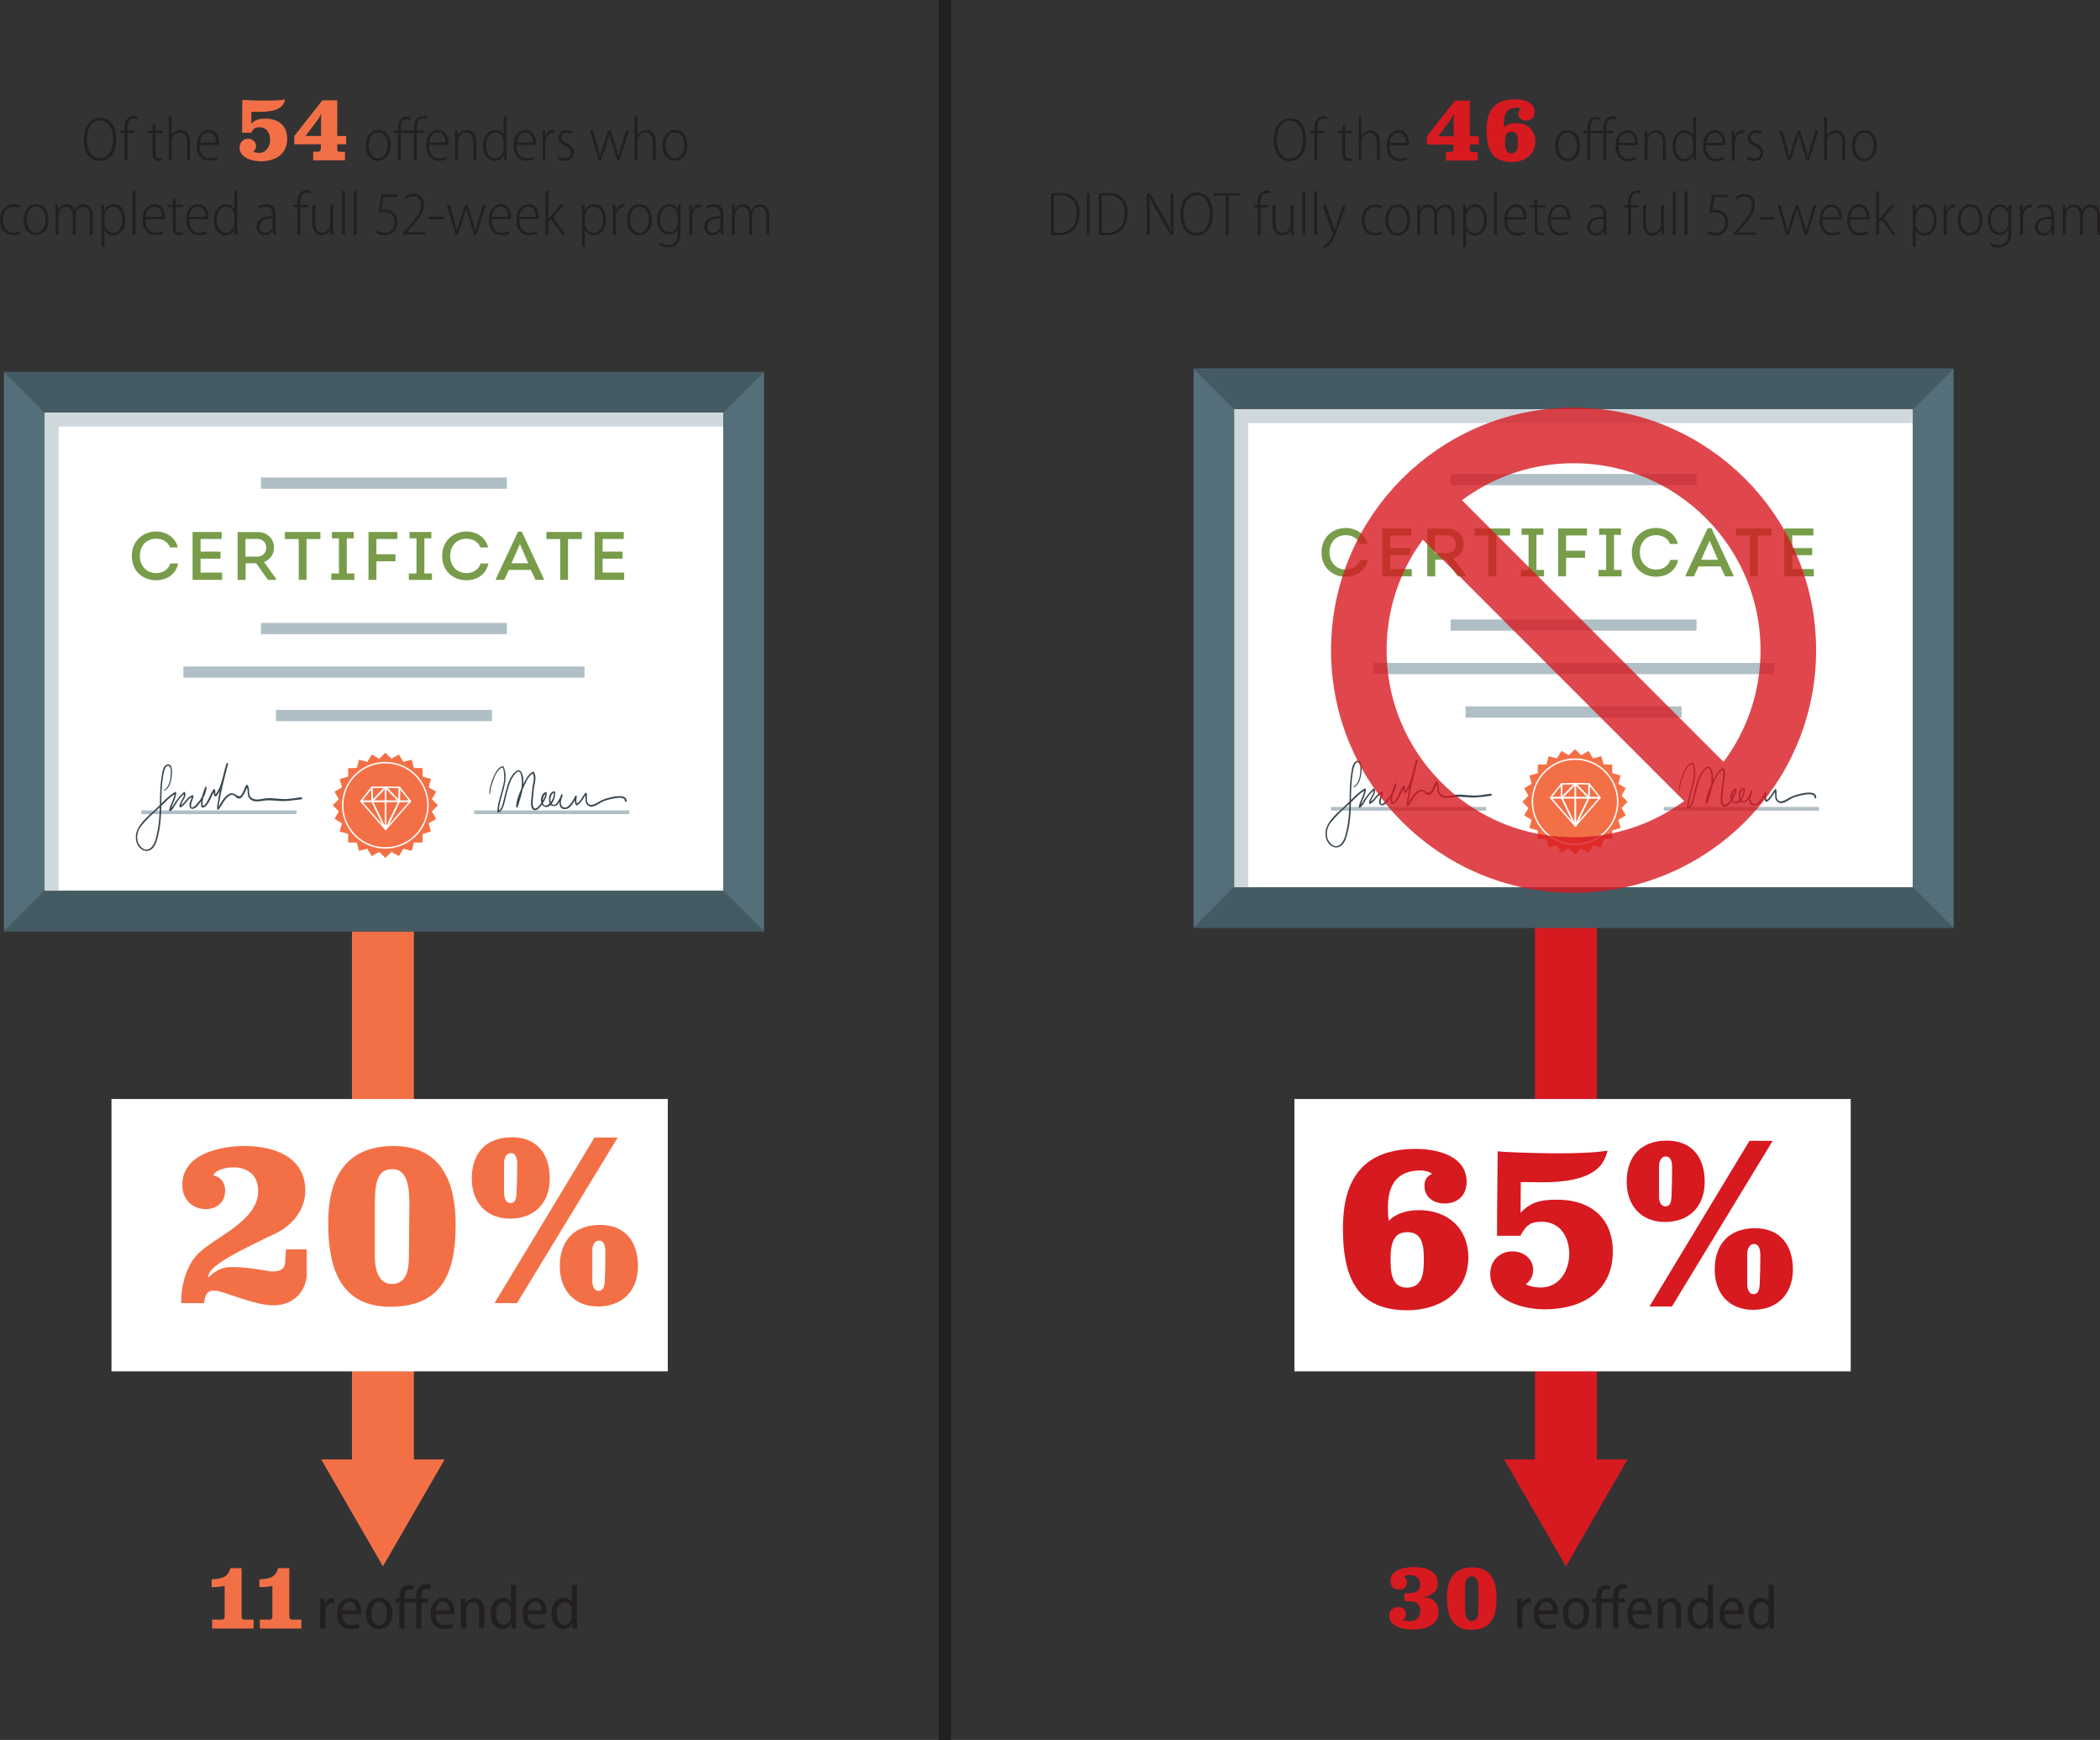 <?xml version="1.0" encoding="UTF-8"?><svg id="Layer_2" xmlns="http://www.w3.org/2000/svg" viewBox="0 0 339.24 281.02"><rect x="0" y="0" width="339.24" height="281.02" fill="#333333" stroke="none"/><defs><style>.cls-1{fill:#cfd8dc;}.cls-2{fill:#fff;}.cls-3{fill:#789c4a;}.cls-4{fill:#455b64;}.cls-5{stroke-linecap:round;}.cls-5,.cls-6,.cls-7,.cls-8,.cls-9{stroke-miterlimit:10;}.cls-5,.cls-6,.cls-7,.cls-10,.cls-9,.cls-11{fill:none;}.cls-5,.cls-11{stroke:#fff;stroke-width:.23px;}.cls-12{fill:#d71920;}.cls-13{fill:#37474f;}.cls-14{fill:#f37046;}.cls-15{fill:#546f7a;}.cls-16{opacity:.8;}.cls-6{stroke:#f37046;}.cls-6,.cls-7{stroke-width:10px;}.cls-7,.cls-9{stroke:#d71920;}.cls-8{stroke:#231f20;stroke-width:2px;}.cls-8,.cls-17{fill:#231f20;}.cls-9{stroke-width:8.98px;}.cls-11{stroke-linejoin:round;}.cls-18{fill:#b0bec5;}</style></defs><g id="Default"><g><line class="cls-6" x1="61.86" y1="150.45" x2="61.86" y2="238.62"/><polygon class="cls-14" points="51.89 235.71 61.86 252.98 71.83 235.71 51.89 235.71"/></g><rect class="cls-2" x="18.01" y="177.5" width="89.87" height="43.99"/><g><line class="cls-7" x1="252.96" y1="149.45" x2="252.96" y2="238.62"/><polygon class="cls-12" points="242.98 235.71 252.96 252.98 262.93 235.71 242.98 235.71"/></g><rect class="cls-2" x="209.1" y="177.5" width="89.87" height="43.99"/><g><path class="cls-17" d="M16.11,25.98c-1.42,0-2.57-1.19-2.57-3.42s1.19-3.52,2.67-3.52,2.56,1.21,2.56,3.42c0,2.42-1.27,3.52-2.65,3.52h0Zm.04-.4c1.44,0,2.14-1.54,2.14-3.1,0-1.38-.62-3.04-2.13-3.04s-2.14,1.61-2.14,3.11,.7,3.03,2.12,3.03h.01Z"/><path class="cls-17" d="M20.12,25.88v-4.42h-.66v-.38h.66v-.29c0-.67,.12-1.26,.48-1.65,.29-.3,.68-.41,1-.41,.28,0,.52,.07,.65,.15l-.14,.37c-.12-.06-.29-.12-.55-.12-.82,0-.98,.79-.98,1.65v.3h1.17v.38h-1.17v4.42h-.46Z"/><path class="cls-17" d="M25.1,20.04v1.05h1.23v.38h-1.23v3.16c0,.63,.2,.95,.65,.95,.21,0,.36-.02,.46-.06l.06,.36c-.14,.06-.33,.1-.59,.1-.33,0-.6-.1-.77-.32-.2-.24-.27-.61-.27-1.14v-3.05h-.75v-.38h.75v-.86l.46-.19Z"/><path class="cls-17" d="M27.27,18.84h.46v3h.02c.13-.23,.33-.46,.58-.61,.24-.15,.52-.24,.87-.24,.45,0,1.48,.25,1.48,1.86v3.04h-.46v-2.95c0-.81-.29-1.55-1.15-1.55-.61,0-1.11,.44-1.29,1.05-.04,.13-.05,.26-.05,.44v3.01h-.46v-7.05Z"/><path class="cls-17" d="M32.25,23.39c0,1.66,.79,2.18,1.64,2.18,.59,0,.92-.12,1.16-.25l.11,.36c-.2,.12-.65,.29-1.33,.29-1.29,0-2.04-1-2.04-2.42,0-1.58,.81-2.57,1.94-2.57,1.39,0,1.67,1.38,1.67,2.12,0,.12,0,.2,0,.29h-3.14Zm2.67-.37c.02-.82-.33-1.65-1.25-1.65s-1.32,.9-1.4,1.65h2.65Z"/><path class="cls-14" d="M40.08,22.42c.66,0,1.29,.45,1.29,1.16,0,.38-.17,.67-.46,.91,.29,.14,.63,.2,.95,.2,1.16,0,1.78-1.06,1.78-2.12s-.57-2.02-1.72-2.02c-.73,0-.99,.24-1.33,.85l-.04,.03h-1.44c0-1.9,.04-4.68,.04-5.31,.11,.03,1.98,.13,3.84,.13,1.16,0,2.34-.04,3.07-.17v.03s-.1,.32-.15,.43c-.56,1.36-2.55,1.53-4.01,1.53-.53,0-.99-.01-1.29-.01,0,.15-.01,.81-.01,1.93,.66-.71,1.36-.83,2.31-.83,2.07,0,3.49,1.15,3.49,3.25,0,2.51-1.93,3.64-4.27,3.64-1.37,0-3.43-.53-3.43-2.24,0-.78,.56-1.4,1.4-1.4Z"/><path class="cls-14" d="M50.59,24.5h.78c.38,0,.46-.31,.46-.56v-.64h-4.29v-1.34l4.54-5.76h2.4v5.76h1.44v1.34h-1.44v.88c0,.32,.29,.34,.45,.34,.67,0,.74,0,.8,.01v1.36h-5.14v-1.39Zm1.27-2.55v-2.77l.07-.84-.5,.87-2.07,2.75h2.51Z"/><path class="cls-17" d="M61.05,25.98c-1.08,0-1.96-.89-1.96-2.47,0-1.68,.97-2.53,2.03-2.53,1.13,0,1.97,.91,1.97,2.47,0,1.78-1.07,2.53-2.03,2.53h-.01Zm.03-.39c.94,0,1.54-1.03,1.54-2.13,0-.84-.39-2.09-1.53-2.09s-1.53,1.16-1.53,2.12c0,1.07,.58,2.1,1.51,2.1h.01Z"/><path class="cls-17" d="M66.86,25.88v-4.42h-2.12v4.42h-.46v-4.42h-.66v-.38h.66v-.23c0-.72,.16-1.28,.5-1.63,.23-.25,.56-.38,.98-.38,.28,0,.51,.09,.64,.17l-.15,.37c-.12-.08-.32-.14-.54-.14-.75,0-.97,.64-.97,1.58v.26h2.12v-.29c0-.67,.12-1.26,.48-1.65,.29-.3,.68-.41,1-.41,.28,0,.52,.07,.65,.15l-.14,.37c-.12-.06-.29-.12-.55-.12-.82,0-.98,.79-.98,1.65v.3h1.17v.38h-1.17v4.42h-.46Z"/><path class="cls-17" d="M69.3,23.39c0,1.66,.79,2.18,1.64,2.18,.59,0,.92-.12,1.16-.25l.11,.36c-.2,.12-.65,.29-1.33,.29-1.29,0-2.04-1-2.04-2.42,0-1.58,.81-2.57,1.94-2.57,1.39,0,1.67,1.38,1.67,2.12,0,.12,0,.2-.01,.29h-3.14Zm2.67-.37c.02-.82-.33-1.65-1.25-1.65s-1.32,.9-1.4,1.65h2.65Z"/><path class="cls-17" d="M73.52,22.23c0-.49-.02-.77-.04-1.14h.43l.03,.79h.02c.23-.5,.77-.89,1.47-.89,.48,0,1.5,.27,1.5,1.89v3.01h-.46v-2.93c0-.81-.27-1.57-1.17-1.57-.59,0-1.11,.44-1.27,1.07-.03,.12-.05,.28-.05,.43v3h-.46v-3.66Z"/><path class="cls-17" d="M81.82,18.84v5.97c0,.32,.02,.79,.04,1.08h-.41l-.03-.83h-.03c-.22,.48-.72,.93-1.5,.93-1.03,0-1.85-.91-1.85-2.43,0-1.64,.89-2.57,1.93-2.57,.67,0,1.15,.34,1.37,.78h.02v-2.93h.46Zm-.46,4.12c0-.12-.01-.28-.04-.41-.12-.64-.64-1.17-1.32-1.17-.95,0-1.49,.95-1.49,2.14,0,1.08,.46,2.08,1.46,2.08,.56,0,1.14-.36,1.35-1.2,.03-.12,.04-.24,.04-.38v-1.06Z"/><path class="cls-17" d="M83.43,23.39c0,1.66,.79,2.18,1.64,2.18,.59,0,.92-.12,1.16-.25l.11,.36c-.2,.12-.65,.29-1.33,.29-1.29,0-2.04-1-2.04-2.42,0-1.58,.81-2.57,1.94-2.57,1.39,0,1.67,1.38,1.67,2.12,0,.12,0,.2-.01,.29h-3.14Zm2.67-.37c.02-.82-.33-1.65-1.25-1.65s-1.32,.9-1.4,1.65h2.65Z"/><path class="cls-17" d="M87.65,22.43c0-.44-.02-.92-.04-1.34h.43l.02,.91h.02c.19-.55,.66-1.01,1.27-1.01,.06,0,.11,.01,.16,.01v.46s-.11,0-.18,0c-.65,0-1.09,.58-1.19,1.3-.02,.14-.03,.29-.03,.44v2.7h-.46v-3.46Z"/><path class="cls-17" d="M90.24,25.26c.22,.15,.57,.31,.97,.31,.68,0,1.03-.39,1.03-.9s-.26-.79-.9-1.09c-.71-.33-1.15-.73-1.15-1.33,0-.7,.55-1.27,1.39-1.27,.42,0,.76,.14,.98,.29l-.19,.38c-.17-.12-.44-.27-.85-.27-.57,0-.87,.38-.87,.8,0,.47,.28,.68,.88,.98,.68,.31,1.17,.7,1.17,1.43,0,.86-.63,1.38-1.52,1.38-.42,0-.83-.13-1.12-.32l.18-.39Z"/><path class="cls-17" d="M95.78,21.09l.75,2.67c.15,.54,.28,1.04,.38,1.52h.03c.1-.47,.26-.99,.43-1.52l.86-2.67h.42l.82,2.63c.18,.57,.32,1.07,.44,1.56h.03c.09-.48,.23-.96,.4-1.53l.77-2.66h.47l-1.48,4.8h-.39l-.84-2.69c-.18-.56-.31-1.03-.43-1.57h-.02c-.13,.57-.28,1.06-.45,1.59l-.87,2.67h-.4l-1.39-4.8h.47Z"/><path class="cls-17" d="M102.52,18.84h.46v3h.02c.13-.23,.33-.46,.58-.61,.24-.15,.52-.24,.87-.24,.45,0,1.48,.25,1.48,1.86v3.04h-.46v-2.95c0-.81-.29-1.55-1.15-1.55-.61,0-1.11,.44-1.29,1.05-.04,.13-.05,.26-.05,.44v3.01h-.46v-7.05Z"/><path class="cls-17" d="M109,25.98c-1.08,0-1.96-.89-1.96-2.47,0-1.68,.97-2.53,2.03-2.53,1.13,0,1.97,.91,1.97,2.47,0,1.78-1.07,2.53-2.03,2.53h-.01Zm.03-.39c.94,0,1.54-1.03,1.54-2.13,0-.84-.39-2.09-1.53-2.09s-1.53,1.16-1.53,2.12c0,1.07,.58,2.1,1.51,2.1h.01Z"/><path class="cls-17" d="M3.31,37.69c-.2,.11-.64,.28-1.22,.28-1.25,0-2.09-.96-2.09-2.45s.9-2.54,2.24-2.54c.49,0,.91,.14,1.08,.26l-.16,.39c-.19-.11-.51-.24-.97-.24-1.16,0-1.72,1.02-1.72,2.12,0,1.26,.7,2.06,1.7,2.06,.46,0,.78-.13,1.02-.24l.12,.36Z"/><path class="cls-17" d="M5.8,37.98c-1.08,0-1.96-.89-1.96-2.47,0-1.68,.97-2.53,2.03-2.53,1.13,0,1.97,.91,1.97,2.47,0,1.78-1.07,2.53-2.03,2.53h-.01Zm.03-.39c.94,0,1.54-1.03,1.54-2.13,0-.84-.39-2.09-1.53-2.09s-1.53,1.16-1.53,2.12c0,1.07,.58,2.1,1.51,2.1h.01Z"/><path class="cls-17" d="M8.97,34.23c0-.49-.02-.77-.04-1.14h.43l.03,.78h.02c.26-.51,.69-.88,1.4-.88,.58,0,1.06,.37,1.25,.97h.02c.14-.28,.31-.49,.48-.63,.28-.22,.57-.34,1.01-.34,.48,0,1.42,.29,1.42,1.94v2.96h-.46v-2.88c0-.96-.32-1.62-1.12-1.62-.53,0-.97,.41-1.13,.93-.04,.15-.07,.31-.07,.48v3.09h-.46v-3.07c0-.8-.33-1.43-1.07-1.43-.57,0-1.04,.47-1.19,1.06-.04,.13-.06,.29-.06,.45v2.99h-.46v-3.66Z"/><path class="cls-17" d="M16.4,34.61c0-.67-.02-1.12-.04-1.52h.44l.03,.83h.02c.33-.62,.86-.93,1.55-.93,1.07,0,1.84,.93,1.84,2.44,0,1.75-.93,2.56-1.96,2.56-.63,0-1.13-.31-1.4-.8h-.02v2.66h-.46v-5.24Zm.46,1.43c0,.13,.01,.26,.04,.38,.19,.8,.77,1.18,1.36,1.18,1,0,1.51-.93,1.51-2.15,0-1.07-.5-2.07-1.48-2.07-.63,0-1.22,.52-1.38,1.24-.02,.13-.05,.27-.05,.4v1.02Z"/><path class="cls-17" d="M21.41,30.84h.46v7.05h-.46v-7.05Z"/><path class="cls-17" d="M23.49,35.39c0,1.66,.79,2.18,1.64,2.18,.59,0,.92-.12,1.16-.25l.11,.36c-.2,.12-.65,.29-1.33,.29-1.29,0-2.04-1-2.04-2.42,0-1.58,.81-2.57,1.94-2.57,1.39,0,1.67,1.38,1.67,2.12,0,.12,0,.2-.01,.29h-3.14Zm2.67-.37c.02-.82-.33-1.65-1.25-1.65s-1.32,.9-1.4,1.65h2.65Z"/><path class="cls-17" d="M28.38,32.04v1.05h1.23v.38h-1.23v3.16c0,.63,.2,.95,.65,.95,.21,0,.36-.02,.46-.06l.06,.36c-.14,.06-.33,.1-.59,.1-.33,0-.6-.1-.77-.32-.2-.24-.27-.61-.27-1.14v-3.05h-.75v-.38h.75v-.86l.46-.19Z"/><path class="cls-17" d="M30.55,35.39c0,1.66,.79,2.18,1.64,2.18,.59,0,.92-.12,1.16-.25l.11,.36c-.2,.12-.65,.29-1.33,.29-1.29,0-2.04-1-2.04-2.42,0-1.58,.81-2.57,1.94-2.57,1.39,0,1.67,1.38,1.67,2.12,0,.12,0,.2-.01,.29h-3.14Zm2.67-.37c.02-.82-.33-1.65-1.25-1.65s-1.32,.9-1.4,1.65h2.65Z"/><path class="cls-17" d="M38.32,30.84v5.97c0,.32,.02,.79,.04,1.08h-.41l-.03-.83h-.03c-.22,.48-.72,.93-1.5,.93-1.03,0-1.85-.91-1.85-2.43,0-1.64,.89-2.57,1.93-2.57,.67,0,1.15,.34,1.37,.78h.02v-2.93h.46Zm-.46,4.12c0-.12-.01-.28-.04-.41-.12-.64-.64-1.17-1.32-1.17-.95,0-1.49,.95-1.49,2.14,0,1.08,.46,2.08,1.46,2.08,.56,0,1.14-.36,1.35-1.2,.03-.12,.04-.24,.04-.38v-1.06Z"/><path class="cls-17" d="M44.52,36.76c0,.37,.01,.77,.06,1.12h-.42l-.06-.64h-.03c-.22,.37-.68,.74-1.34,.74-.85,0-1.3-.63-1.3-1.32,0-1.12,.94-1.75,2.63-1.74v-.14c0-.58-.1-1.41-1.11-1.4-.36,0-.75,.1-1.05,.32l-.13-.34c.35-.25,.83-.38,1.25-.38,1.16,0,1.5,.84,1.5,1.79v1.99Zm-.46-1.45c-.84-.02-2.15,.1-2.15,1.29,0,.7,.42,.99,.87,.99,.68,0,1.1-.45,1.24-.95,.03-.1,.04-.21,.04-.29v-1.04Z"/><path class="cls-17" d="M48.03,37.88v-4.42h-.66v-.38h.66v-.29c0-.67,.12-1.26,.48-1.65,.29-.3,.68-.41,1-.41,.28,0,.52,.07,.65,.15l-.14,.37c-.12-.06-.29-.12-.55-.12-.82,0-.98,.79-.98,1.65v.3h1.17v.38h-1.17v4.42h-.46Z"/><path class="cls-17" d="M53.82,36.7c0,.46,.02,.83,.04,1.18h-.43l-.03-.74h-.02c-.2,.36-.69,.84-1.45,.84-.66,0-1.47-.4-1.47-2.01v-2.89h.46v2.8c0,.98,.26,1.7,1.12,1.7,.67,0,1.1-.52,1.25-.93,.04-.15,.07-.32,.07-.51v-3.06h.46v3.62Z"/><path class="cls-17" d="M55.26,30.84h.46v7.05h-.46v-7.05Z"/><path class="cls-17" d="M57.16,30.84h.46v7.05h-.46v-7.05Z"/><path class="cls-17" d="M64.19,31.8h-2.23l-.33,2.09c.13-.02,.26-.04,.5-.04,.42,0,.86,.11,1.22,.34,.46,.28,.86,.83,.86,1.63,0,1.3-.92,2.17-2.06,2.17-.58,0-1.09-.18-1.37-.38l.18-.37c.23,.15,.69,.35,1.21,.35,.86,0,1.59-.65,1.58-1.7,0-.99-.59-1.64-1.77-1.64-.36,0-.62,.03-.81,.06l.43-2.92h2.59v.41Z"/><path class="cls-17" d="M65.11,37.88v-.29l.56-.64c1.49-1.56,2.36-2.63,2.36-3.83,0-.77-.32-1.43-1.28-1.43-.59,0-1.01,.31-1.24,.51l-.19-.33c.35-.32,.87-.59,1.52-.59,1.2,0,1.66,.92,1.66,1.77,0,1.26-.89,2.38-2.28,3.87l-.46,.54v.02h2.91v.4h-3.56Z"/><path class="cls-17" d="M71.63,35v.41h-2.36v-.41h2.36Z"/><path class="cls-17" d="M72.66,33.09l.75,2.67c.15,.54,.28,1.04,.38,1.52h.03c.1-.47,.26-.99,.43-1.52l.86-2.67h.42l.82,2.63c.18,.57,.32,1.07,.44,1.56h.03c.09-.48,.23-.96,.4-1.53l.77-2.66h.47l-1.48,4.8h-.39l-.84-2.69c-.18-.56-.31-1.03-.43-1.57h-.02c-.13,.57-.28,1.06-.45,1.59l-.87,2.67h-.4l-1.39-4.8h.47Z"/><path class="cls-17" d="M79.43,35.39c0,1.66,.79,2.18,1.64,2.18,.59,0,.92-.12,1.16-.25l.11,.36c-.2,.12-.65,.29-1.33,.29-1.29,0-2.04-1-2.04-2.42,0-1.58,.81-2.57,1.94-2.57,1.39,0,1.67,1.38,1.67,2.12,0,.12,0,.2,0,.29h-3.14Zm2.67-.37c.02-.82-.33-1.65-1.25-1.65s-1.32,.9-1.4,1.65h2.65Z"/><path class="cls-17" d="M83.89,35.39c0,1.66,.79,2.18,1.64,2.18,.59,0,.92-.12,1.16-.25l.11,.36c-.2,.12-.65,.29-1.33,.29-1.29,0-2.04-1-2.04-2.42,0-1.58,.81-2.57,1.94-2.57,1.39,0,1.67,1.38,1.67,2.12,0,.12,0,.2,0,.29h-3.14Zm2.67-.37c.02-.82-.33-1.65-1.25-1.65s-1.32,.9-1.4,1.65h2.65Z"/><path class="cls-17" d="M88.58,35.39h.02c.11-.14,.27-.35,.41-.51l1.53-1.8h.55l-1.76,2,1.99,2.8h-.55l-1.75-2.5-.44,.5v2h-.46v-7.05h.46v4.56Z"/><path class="cls-17" d="M94.03,34.61c0-.67-.02-1.12-.04-1.52h.44l.03,.83h.02c.33-.62,.86-.93,1.55-.93,1.07,0,1.84,.93,1.84,2.44,0,1.75-.93,2.56-1.96,2.56-.63,0-1.13-.31-1.4-.8h-.02v2.66h-.46v-5.24Zm.46,1.43c0,.13,.01,.26,.04,.38,.19,.8,.77,1.18,1.36,1.18,1,0,1.51-.93,1.51-2.15,0-1.07-.5-2.07-1.48-2.07-.63,0-1.22,.52-1.38,1.24-.02,.13-.05,.27-.05,.4v1.02Z"/><path class="cls-17" d="M99.02,34.43c0-.44-.02-.92-.04-1.34h.43l.02,.91h.02c.19-.55,.66-1.01,1.27-1.01,.06,0,.11,.01,.16,.01v.46s-.11,0-.18,0c-.65,0-1.09,.58-1.19,1.3-.02,.14-.03,.29-.03,.44v2.7h-.46v-3.46Z"/><path class="cls-17" d="M103.25,37.98c-1.08,0-1.96-.89-1.96-2.47,0-1.68,.97-2.53,2.03-2.53,1.13,0,1.97,.91,1.97,2.47,0,1.78-1.07,2.53-2.03,2.53h-.01Zm.03-.39c.94,0,1.54-1.03,1.54-2.13,0-.84-.39-2.09-1.53-2.09s-1.53,1.16-1.53,2.12c0,1.07,.58,2.1,1.51,2.1h.01Z"/><path class="cls-17" d="M109.93,37.19c0,1.28-.22,1.84-.58,2.2-.38,.39-.96,.55-1.47,.55s-1.04-.13-1.36-.36l.16-.38c.28,.18,.71,.35,1.27,.35,.88,0,1.52-.47,1.52-1.86v-.65h-.02c-.22,.46-.72,.84-1.45,.84-1.06,0-1.85-.98-1.85-2.37,0-1.74,1.02-2.53,1.95-2.53,.83,0,1.22,.49,1.4,.84h.02l.02-.74h.43c-.02,.33-.04,.71-.04,1.31v2.8Zm-.46-2.34c0-.16-.01-.3-.05-.43-.17-.53-.58-1.05-1.31-1.05-.89,0-1.49,.83-1.49,2.09,0,1.19,.54,2.03,1.49,2.03,.53,0,1.06-.31,1.29-1.03,.05-.17,.07-.34,.07-.5v-1.11Z"/><path class="cls-17" d="M111.37,34.43c0-.44-.02-.92-.04-1.34h.43l.02,.91h.02c.19-.55,.66-1.01,1.27-1.01,.06,0,.11,.01,.16,.01v.46s-.11,0-.18,0c-.65,0-1.09,.58-1.19,1.3-.02,.14-.03,.29-.03,.44v2.7h-.46v-3.46Z"/><path class="cls-17" d="M116.85,36.76c0,.37,.01,.77,.06,1.12h-.42l-.06-.64h-.03c-.22,.37-.68,.74-1.34,.74-.85,0-1.3-.63-1.3-1.32,0-1.12,.94-1.75,2.63-1.74v-.14c0-.58-.1-1.41-1.11-1.4-.36,0-.75,.1-1.05,.32l-.13-.34c.35-.25,.83-.38,1.25-.38,1.16,0,1.5,.84,1.5,1.79v1.99Zm-.46-1.45c-.84-.02-2.15,.1-2.15,1.29,0,.7,.42,.99,.87,.99,.68,0,1.1-.45,1.24-.95,.03-.1,.04-.21,.04-.29v-1.04Z"/><path class="cls-17" d="M118.25,34.23c0-.49-.02-.77-.04-1.14h.43l.03,.78h.02c.26-.51,.69-.88,1.4-.88,.58,0,1.06,.37,1.25,.97h.02c.14-.28,.31-.49,.48-.63,.28-.22,.57-.34,1.01-.34,.48,0,1.42,.29,1.42,1.94v2.96h-.46v-2.88c0-.96-.32-1.62-1.12-1.62-.53,0-.97,.41-1.13,.93-.04,.15-.07,.31-.07,.48v3.09h-.46v-3.07c0-.8-.33-1.43-1.07-1.43-.57,0-1.04,.47-1.19,1.06-.04,.13-.06,.29-.06,.45v2.99h-.46v-3.66Z"/></g><g><path class="cls-14" d="M34.28,261.59h1.58c.18,0,.43-.14,.43-.52v-4.94c-.73,.17-1.42,.21-2.1,.21v-1.26c1.51-.11,2.56-.18,3.03-1.81h1.81v7.79c0,.27,.08,.53,.46,.53h1.48v1.43h-6.7v-1.43Z"/><path class="cls-14" d="M41.99,261.59h1.58c.18,0,.43-.14,.43-.52v-4.94c-.73,.17-1.42,.21-2.1,.21v-1.26c1.51-.11,2.56-.18,3.03-1.81h1.81v7.79c0,.27,.08,.53,.46,.53h1.48v1.43h-6.7v-1.43Z"/><path class="cls-17" d="M51.73,259.61c0-.52-.02-1.01-.04-1.43h.74l.04,.9h.03c.2-.6,.7-1,1.24-1,.09,0,.15,.01,.22,.02v.82c-.07-.02-.15-.02-.25-.02-.58,0-1,.46-1.11,1.09-.02,.12-.03,.27-.03,.42v2.61h-.84v-3.41Z"/><path class="cls-17" d="M55.26,260.73c.01,1.28,.72,1.72,1.5,1.72,.54,0,.9-.1,1.18-.23l.14,.61c-.29,.14-.79,.28-1.44,.28-1.39,0-2.2-.97-2.2-2.44s.81-2.59,2.09-2.59c1.4,0,1.8,1.28,1.8,2.23,0,.19,0,.32-.03,.42h-3.04Zm2.26-.61c.01-.68-.26-1.42-1.07-1.42s-1.12,.79-1.18,1.42h2.25Z"/><path class="cls-17" d="M61.22,263.12c-1.18,0-2.1-.9-2.1-2.49,0-1.67,.98-2.55,2.17-2.55s2.1,.94,2.1,2.49c0,1.82-1.13,2.55-2.16,2.55h-.01Zm.04-.64c.79,0,1.27-.89,1.27-1.89,0-.8-.33-1.87-1.27-1.87s-1.28,1.02-1.28,1.89c0,.98,.47,1.87,1.27,1.87h0Z"/><path class="cls-17" d="M67.23,263.02v-4.2h-1.87v4.2h-.84v-4.2h-.66v-.64h.66v-.17c0-.66,.15-1.22,.51-1.59,.26-.27,.64-.43,1.16-.43,.26,0,.5,.08,.63,.14l-.17,.65c-.12-.06-.29-.11-.47-.11-.64,0-.82,.53-.82,1.29v.22h1.87v-.25c0-.63,.13-1.23,.52-1.62,.31-.32,.74-.44,1.11-.44,.3,0,.55,.06,.71,.13l-.12,.66c-.12-.05-.28-.1-.52-.1-.69,0-.86,.64-.86,1.35v.27h1.08v.64h-1.08v4.2h-.84Z"/><path class="cls-17" d="M70.36,260.73c.01,1.28,.72,1.72,1.5,1.72,.54,0,.9-.1,1.18-.23l.14,.61c-.29,.14-.79,.28-1.44,.28-1.39,0-2.2-.97-2.2-2.44s.81-2.59,2.09-2.59c1.4,0,1.8,1.28,1.8,2.23,0,.19,0,.32-.03,.42h-3.04Zm2.26-.61c.01-.68-.26-1.42-1.07-1.42s-1.12,.79-1.18,1.42h2.25Z"/><path class="cls-17" d="M74.46,259.47c0-.52-.02-.89-.04-1.29h.74l.05,.73h.02c.23-.43,.74-.83,1.45-.83,.66,0,1.54,.43,1.54,1.94v3h-.84v-2.89c0-.72-.24-1.35-.98-1.35-.5,0-.91,.37-1.05,.87-.03,.11-.05,.26-.05,.41v2.96h-.84v-3.55Z"/><path class="cls-17" d="M83.37,255.97v5.83c0,.4,.02,.9,.04,1.22h-.74l-.05-.77h-.03c-.23,.48-.75,.87-1.45,.87-1.07,0-1.88-.96-1.88-2.47,0-1.64,.91-2.57,1.96-2.57,.63,0,1.08,.29,1.29,.68h.02v-2.79h.84Zm-.84,4.14c0-.11,0-.25-.03-.36-.11-.54-.53-.99-1.11-.99-.83,0-1.28,.83-1.28,1.86s.42,1.81,1.26,1.81c.48,0,.95-.32,1.12-.99,.03-.1,.04-.22,.04-.36v-.97Z"/><path class="cls-17" d="M85.24,260.73c.01,1.28,.72,1.72,1.5,1.72,.54,0,.9-.1,1.18-.23l.14,.61c-.29,.14-.79,.28-1.44,.28-1.39,0-2.2-.97-2.2-2.44s.81-2.59,2.09-2.59c1.4,0,1.8,1.28,1.8,2.23,0,.19,0,.32-.03,.42h-3.04Zm2.26-.61c.01-.68-.26-1.42-1.07-1.42s-1.12,.79-1.18,1.42h2.25Z"/><path class="cls-17" d="M93.21,255.97v5.83c0,.4,.02,.9,.04,1.22h-.74l-.05-.77h-.03c-.23,.48-.75,.87-1.45,.87-1.07,0-1.88-.96-1.88-2.47,0-1.64,.91-2.57,1.96-2.57,.63,0,1.08,.29,1.29,.68h.02v-2.79h.84Zm-.84,4.14c0-.11,0-.25-.03-.36-.11-.54-.53-.99-1.11-.99-.83,0-1.28,.83-1.28,1.86s.42,1.81,1.26,1.81c.48,0,.95-.32,1.12-.99,.03-.1,.04-.22,.04-.36v-.97Z"/></g><g><path class="cls-12" d="M225.87,259.56c.76,0,1.25,.38,1.25,1.16,0,.42-.11,.67-.49,.88,.31,.17,.76,.22,1.09,.22,1.11,0,1.7-.58,1.7-1.68,0-.77-.21-1.55-2.12-1.55h-.43v-1.25h.18c1.13,0,2.37-.03,2.37-1.53,0-.97-.84-1.42-1.64-1.42-.38,0-.73,.1-1.01,.28,.35,.22,.52,.49,.52,.9,0,.76-.57,1.16-1.28,1.16-.92,0-1.39-.56-1.39-1.43,0-1.86,2.44-2.2,3.84-2.2,1.71,0,3.8,.5,3.8,2.61,0,1.4-1.09,2.06-2.38,2.23,1.53,.06,2.51,.8,2.51,2.41,0,2.26-2.33,2.84-4.2,2.84-1.39,0-3.77-.42-3.77-2.27,0-.81,.67-1.37,1.46-1.37Z"/><path class="cls-12" d="M237.85,253.14c3.07,0,3.91,2.35,3.91,4.94,0,3.14-.92,5.16-4.12,5.16-3.46,0-3.89-3-3.89-5.29,0-2.59,.95-4.8,4.1-4.8Zm-1.18,3.7v3.19c0,.69,.14,1.78,1.06,1.78,.8,0,1.08-.64,1.08-1.72,0-1.25,.03-2.2,.03-3.24,0-.78-.01-2.25-1.05-2.25-.87,0-1.12,.59-1.12,2.24Z"/><path class="cls-17" d="M245.08,259.61c0-.52-.02-1.01-.04-1.43h.74l.04,.9h.03c.2-.6,.7-1,1.24-1,.09,0,.15,0,.22,.02v.82c-.07-.02-.15-.02-.25-.02-.58,0-1,.46-1.11,1.09-.02,.12-.03,.27-.03,.42v2.61h-.84v-3.41Z"/><path class="cls-17" d="M248.6,260.73c0,1.28,.72,1.72,1.5,1.72,.54,0,.9-.1,1.18-.23l.14,.61c-.29,.14-.79,.28-1.44,.28-1.39,0-2.2-.97-2.2-2.44s.81-2.59,2.09-2.59c1.4,0,1.8,1.28,1.8,2.23,0,.19,0,.32-.03,.42h-3.04Zm2.26-.61c0-.68-.26-1.42-1.07-1.42s-1.12,.79-1.18,1.42h2.25Z"/><path class="cls-17" d="M254.56,263.11c-1.18,0-2.1-.9-2.1-2.49,0-1.67,.98-2.55,2.17-2.55s2.1,.94,2.1,2.49c0,1.82-1.13,2.55-2.16,2.55h-.01Zm.04-.64c.79,0,1.27-.89,1.27-1.89,0-.8-.33-1.87-1.27-1.87s-1.28,1.02-1.28,1.89c0,.98,.47,1.87,1.27,1.87h0Z"/><path class="cls-17" d="M260.58,263.02v-4.2h-1.87v4.2h-.84v-4.2h-.66v-.64h.66v-.17c0-.66,.15-1.22,.51-1.59,.26-.27,.64-.43,1.16-.43,.26,0,.5,.08,.63,.14l-.17,.65c-.12-.06-.29-.11-.47-.11-.64,0-.82,.53-.82,1.29v.22h1.87v-.25c0-.63,.13-1.23,.52-1.62,.31-.32,.74-.44,1.11-.44,.3,0,.55,.06,.71,.13l-.12,.66c-.12-.05-.28-.1-.52-.1-.69,0-.86,.64-.86,1.35v.27h1.08v.64h-1.08v4.2h-.84Z"/><path class="cls-17" d="M263.71,260.73c.01,1.28,.72,1.72,1.5,1.72,.54,0,.9-.1,1.18-.23l.14,.61c-.29,.14-.79,.28-1.44,.28-1.39,0-2.2-.97-2.2-2.44s.81-2.59,2.09-2.59c1.4,0,1.8,1.28,1.8,2.23,0,.19,0,.32-.03,.42h-3.04Zm2.26-.61c.01-.68-.26-1.42-1.07-1.42s-1.12,.79-1.18,1.42h2.25Z"/><path class="cls-17" d="M267.81,259.47c0-.52-.02-.89-.04-1.29h.74l.05,.73h.02c.23-.43,.74-.83,1.45-.83,.66,0,1.54,.43,1.54,1.94v3h-.84v-2.89c0-.72-.24-1.35-.98-1.35-.5,0-.91,.37-1.05,.87-.03,.11-.05,.26-.05,.41v2.96h-.84v-3.55Z"/><path class="cls-17" d="M276.72,255.97v5.83c0,.4,.02,.9,.04,1.22h-.74l-.05-.77h-.03c-.23,.48-.75,.87-1.45,.87-1.07,0-1.88-.96-1.88-2.47,0-1.64,.91-2.57,1.96-2.57,.63,0,1.08,.29,1.29,.68h.02v-2.79h.84Zm-.84,4.14c0-.11,0-.25-.03-.36-.11-.54-.53-.99-1.11-.99-.83,0-1.28,.83-1.28,1.86s.42,1.81,1.26,1.81c.48,0,.95-.32,1.12-.99,.03-.1,.04-.22,.04-.36v-.97Z"/><path class="cls-17" d="M278.59,260.73c0,1.28,.72,1.72,1.5,1.72,.54,0,.9-.1,1.18-.23l.14,.61c-.29,.14-.79,.28-1.44,.28-1.39,0-2.2-.97-2.2-2.44s.81-2.59,2.09-2.59c1.4,0,1.8,1.28,1.8,2.23,0,.19,0,.32-.03,.42h-3.04Zm2.26-.61c0-.68-.26-1.42-1.07-1.42s-1.12,.79-1.18,1.42h2.25Z"/><path class="cls-17" d="M286.56,255.97v5.83c0,.4,.02,.9,.04,1.22h-.74l-.05-.77h-.03c-.23,.48-.75,.87-1.45,.87-1.07,0-1.88-.96-1.88-2.47,0-1.64,.91-2.57,1.96-2.57,.63,0,1.08,.29,1.29,.68h.02v-2.79h.84Zm-.84,4.14c0-.11,0-.25-.03-.36-.11-.54-.53-.99-1.11-.99-.83,0-1.28,.83-1.28,1.86s.42,1.81,1.26,1.81c.48,0,.95-.32,1.12-.99,.03-.1,.04-.22,.04-.36v-.97Z"/></g><g><path class="cls-14" d="M49.54,206.25c-.4,2.84-2.52,4.57-5.36,4.57-3.31,0-8.03-2.38-9.65-2.38-1.19,0-1.4,.86-1.58,2.02h-3.67v-.68c0-1.94,.79-5.47,2.81-7.38,2.84-2.74,9.61-5.25,9.61-10.01,0-2.52-1.58-3.85-3.96-3.85-.9,0-2.88,.25-3.28,1.3,1.26,.25,1.91,1.22,1.91,2.45,0,1.8-1.3,2.99-3.1,2.99-2.27,0-3.82-1.62-3.82-3.89,0-5.08,6.19-6.3,10.08-6.3,4.68,0,9.79,1.73,9.79,7.2,0,3.13-2.12,5.65-4.86,6.95-8.57,4.03-10.83,5.62-10.83,7.09,1.26-1.12,2.16-1.69,3.82-1.69,2.09,0,4.32,.36,6.41,.72,1.19,0,2.12-.22,2.2-1.48l.14-2.09h3.35v4.46Z"/><path class="cls-14" d="M63.57,185.09c7.88,0,10.04,6.05,10.04,12.71,0,8.06-2.38,13.25-10.58,13.25-8.89,0-10.01-7.7-10.01-13.61,0-6.66,2.45-12.35,10.55-12.35Zm-3.02,9.5v8.21c0,1.76,.36,4.57,2.74,4.57,2.05,0,2.77-1.66,2.77-4.43,0-3.2,.07-5.65,.07-8.31,0-2.02-.04-5.8-2.7-5.8-2.23,0-2.88,1.51-2.88,5.76Z"/><path class="cls-14" d="M82.69,183.68c4.03,0,6.12,2.66,6.12,6.66s-2.52,6.48-6.41,6.48-6.19-2.7-6.19-6.48c0-4.1,2.3-6.66,6.48-6.66Zm17.1,.04l-16.27,26.75h-3.64l16.16-26.75h3.74Zm-18.36,4.21v4.79c0,.65,.22,1.58,1.04,1.58,.76,0,.9-.68,.97-1.37,.07-1.58,.11-3.17,.11-4.93,0-.65-.11-1.76-1.01-1.76s-1.12,1.01-1.12,1.69Zm15.51,9.9c4.03,0,6.12,2.7,6.12,6.66s-2.52,6.52-6.44,6.52-6.19-2.7-6.19-6.52c0-4.1,2.34-6.66,6.52-6.66Zm-1.26,4.28v4.79c0,.65,.22,1.58,1.04,1.58,.72,0,.9-.72,.97-1.37,.07-1.58,.11-3.17,.11-4.93,0-.65-.11-1.8-1.01-1.8s-1.12,1.04-1.12,1.73Z"/></g><g><path class="cls-12" d="M233.31,194.37c-1.69,0-3.2-1.01-3.2-2.81,0-.94,.36-1.58,1.19-1.94-.29-.47-1.48-.58-1.87-.58-3.71,0-5.22,2.34-5.22,5.87,0,.72,0,1.48,.14,2.27,1.3-1.33,3.17-1.73,4.93-1.73,4.54,0,7.92,2.92,7.92,7.6,0,5.69-4.64,8.57-9.86,8.57-8.39,0-10.4-5.72-10.4-13.21,0-6.37,2.02-12.85,11.77-12.85,3.42,0,8.21,1.08,8.21,5.33,0,2.16-1.44,3.49-3.6,3.49Zm-5.97,4.64c-1.73,0-2.7,1.01-2.7,4.21,0,1.91,0,4.75,2.63,4.75s2.74-2.56,2.74-4.54-.11-4.43-2.66-4.43Z"/><path class="cls-12" d="M244.36,202.11c1.69,0,3.31,1.15,3.31,2.99,0,.97-.43,1.73-1.19,2.34,.76,.36,1.62,.5,2.45,.5,2.99,0,4.57-2.74,4.57-5.44s-1.48-5.18-4.43-5.18c-1.87,0-2.56,.61-3.42,2.2l-.11,.07h-3.71c0-4.9,.11-12.02,.11-13.64,.29,.07,5.08,.32,9.86,.32,2.99,0,6.01-.11,7.88-.43v.07s-.25,.83-.4,1.12c-1.44,3.49-6.55,3.92-10.29,3.92-1.37,0-2.56-.04-3.31-.04,0,.4-.04,2.09-.04,4.97,1.69-1.84,3.49-2.12,5.94-2.12,5.33,0,8.96,2.95,8.96,8.35,0,6.44-4.97,9.36-10.98,9.36-3.53,0-8.82-1.37-8.82-5.76,0-2.02,1.44-3.6,3.6-3.6Z"/><path class="cls-12" d="M269.26,184.22c4.03,0,6.12,2.66,6.12,6.66s-2.52,6.48-6.41,6.48-6.19-2.7-6.19-6.48c0-4.1,2.3-6.66,6.48-6.66Zm17.1,.04l-16.27,26.75h-3.64l16.16-26.75h3.74Zm-18.36,4.21v4.79c0,.65,.22,1.58,1.04,1.58,.76,0,.9-.68,.97-1.37,.07-1.58,.11-3.17,.11-4.93,0-.65-.11-1.76-1.01-1.76s-1.12,1.01-1.12,1.69Zm15.51,9.9c4.03,0,6.12,2.7,6.12,6.66s-2.52,6.52-6.44,6.52-6.19-2.7-6.19-6.52c0-4.1,2.34-6.66,6.52-6.66Zm-1.26,4.28v4.79c0,.65,.22,1.58,1.04,1.58,.72,0,.9-.72,.97-1.37,.07-1.58,.11-3.17,.11-4.93,0-.65-.11-1.8-1.01-1.8s-1.12,1.04-1.12,1.73Z"/></g><g><path class="cls-17" d="M208.32,26.03c-1.42,0-2.57-1.19-2.57-3.42s1.19-3.52,2.67-3.52,2.56,1.21,2.56,3.42c0,2.42-1.27,3.52-2.65,3.52h0Zm.04-.4c1.44,0,2.14-1.54,2.14-3.1,0-1.38-.62-3.04-2.13-3.04s-2.14,1.61-2.14,3.11,.7,3.03,2.12,3.03h0Z"/><path class="cls-17" d="M212.33,25.93v-4.42h-.66v-.38h.66v-.29c0-.67,.12-1.26,.48-1.65,.29-.3,.68-.41,1-.41,.28,0,.52,.07,.65,.15l-.14,.37c-.12-.06-.29-.12-.55-.12-.82,0-.98,.79-.98,1.65v.3h1.17v.38h-1.17v4.42h-.46Z"/><path class="cls-17" d="M217.3,20.09v1.05h1.23v.38h-1.23v3.16c0,.63,.2,.95,.65,.95,.21,0,.36-.02,.46-.06l.06,.36c-.14,.06-.33,.1-.59,.1-.33,0-.6-.1-.77-.32-.2-.24-.27-.61-.27-1.14v-3.05h-.75v-.38h.75v-.86l.46-.19Z"/><path class="cls-17" d="M219.48,18.89h.46v3h.02c.13-.23,.33-.46,.58-.61,.24-.15,.52-.24,.87-.24,.45,0,1.48,.25,1.48,1.86v3.04h-.46v-2.95c0-.81-.29-1.55-1.15-1.55-.61,0-1.11,.44-1.29,1.05-.04,.13-.05,.26-.05,.44v3.01h-.46v-7.05Z"/><path class="cls-17" d="M224.46,23.45c0,1.66,.79,2.18,1.64,2.18,.59,0,.92-.12,1.16-.25l.11,.36c-.2,.12-.65,.29-1.33,.29-1.29,0-2.04-1-2.04-2.42,0-1.58,.81-2.57,1.94-2.57,1.39,0,1.67,1.38,1.67,2.12,0,.12,0,.2,0,.29h-3.14Zm2.67-.37c.02-.82-.33-1.65-1.25-1.65s-1.32,.9-1.4,1.65h2.65Z"/><path class="cls-12" d="M233.55,24.55h.78c.38,0,.46-.31,.46-.56v-.64h-4.29v-1.34l4.54-5.76h2.4v5.76h1.44v1.34h-1.44v.88c0,.32,.29,.34,.45,.34,.67,0,.74,0,.8,.01v1.36h-5.14v-1.39Zm1.27-2.55v-2.77l.07-.84-.5,.87-2.07,2.75h2.51Z"/><path class="cls-12" d="M246.51,19.46c-.66,0-1.25-.39-1.25-1.09,0-.36,.14-.62,.46-.76-.11-.18-.57-.22-.73-.22-1.44,0-2.03,.91-2.03,2.28,0,.28,0,.57,.06,.88,.5-.52,1.23-.67,1.92-.67,1.76,0,3.08,1.13,3.08,2.96,0,2.21-1.81,3.33-3.84,3.33-3.26,0-4.05-2.23-4.05-5.14,0-2.48,.78-5,4.58-5,1.33,0,3.19,.42,3.19,2.07,0,.84-.56,1.36-1.4,1.36Zm-2.33,1.81c-.67,0-1.05,.39-1.05,1.64,0,.74,0,1.85,1.02,1.85s1.06-.99,1.06-1.76-.04-1.72-1.04-1.72Z"/><path class="cls-17" d="M253.2,26.03c-1.08,0-1.96-.89-1.96-2.47,0-1.68,.97-2.53,2.03-2.53,1.13,0,1.97,.91,1.97,2.47,0,1.78-1.07,2.53-2.03,2.53h0Zm.03-.39c.94,0,1.54-1.03,1.54-2.13,0-.84-.39-2.09-1.53-2.09s-1.53,1.16-1.53,2.12c0,1.07,.58,2.1,1.51,2.1h.01Z"/><path class="cls-17" d="M259.01,25.93v-4.42h-2.12v4.42h-.46v-4.42h-.66v-.38h.66v-.23c0-.72,.16-1.28,.5-1.63,.23-.25,.56-.38,.98-.38,.28,0,.51,.09,.64,.17l-.15,.37c-.12-.08-.32-.14-.54-.14-.75,0-.97,.64-.97,1.58v.26h2.12v-.29c0-.67,.12-1.26,.48-1.65,.29-.3,.68-.41,1-.41,.28,0,.52,.07,.65,.15l-.14,.37c-.12-.06-.29-.12-.55-.12-.82,0-.98,.79-.98,1.65v.3h1.17v.38h-1.17v4.42h-.46Z"/><path class="cls-17" d="M261.45,23.45c0,1.66,.79,2.18,1.64,2.18,.59,0,.92-.12,1.16-.25l.11,.36c-.2,.12-.65,.29-1.33,.29-1.29,0-2.04-1-2.04-2.42,0-1.58,.81-2.57,1.94-2.57,1.39,0,1.67,1.38,1.67,2.12,0,.12,0,.2-.01,.29h-3.14Zm2.67-.37c.02-.82-.33-1.65-1.25-1.65s-1.32,.9-1.4,1.65h2.65Z"/><path class="cls-17" d="M265.67,22.28c0-.49-.02-.77-.04-1.14h.43l.03,.79h.02c.23-.5,.77-.89,1.47-.89,.48,0,1.5,.27,1.5,1.89v3.01h-.46v-2.93c0-.81-.27-1.57-1.17-1.57-.59,0-1.11,.44-1.27,1.07-.03,.12-.05,.28-.05,.43v3h-.46v-3.66Z"/><path class="cls-17" d="M273.97,18.89v5.97c0,.32,.02,.79,.04,1.08h-.41l-.03-.83h-.03c-.22,.48-.72,.93-1.5,.93-1.03,0-1.85-.91-1.85-2.43,0-1.64,.89-2.57,1.93-2.57,.67,0,1.15,.34,1.37,.78h.02v-2.93h.46Zm-.46,4.12c0-.12,0-.28-.04-.41-.12-.64-.64-1.17-1.32-1.17-.95,0-1.49,.95-1.49,2.14,0,1.08,.46,2.08,1.46,2.08,.56,0,1.14-.36,1.35-1.2,.03-.12,.04-.24,.04-.38v-1.06Z"/><path class="cls-17" d="M275.58,23.45c0,1.66,.79,2.18,1.64,2.18,.59,0,.92-.12,1.16-.25l.11,.36c-.2,.12-.65,.29-1.33,.29-1.29,0-2.04-1-2.04-2.42,0-1.58,.81-2.57,1.94-2.57,1.39,0,1.67,1.38,1.67,2.12,0,.12,0,.2-.01,.29h-3.14Zm2.67-.37c.02-.82-.33-1.65-1.25-1.65s-1.32,.9-1.4,1.65h2.65Z"/><path class="cls-17" d="M279.79,22.48c0-.44-.02-.92-.04-1.34h.43l.02,.91h.02c.19-.55,.66-1.01,1.27-1.01,.06,0,.11,.01,.16,.01v.46s-.11,0-.18,0c-.65,0-1.09,.58-1.19,1.3-.02,.14-.03,.29-.03,.44v2.7h-.46v-3.46Z"/><path class="cls-17" d="M282.39,25.31c.22,.15,.57,.31,.97,.31,.68,0,1.03-.39,1.03-.9s-.26-.79-.9-1.09c-.71-.33-1.15-.73-1.15-1.33,0-.7,.55-1.27,1.39-1.27,.42,0,.76,.14,.98,.29l-.19,.38c-.17-.12-.44-.27-.85-.27-.57,0-.87,.38-.87,.8,0,.47,.28,.68,.88,.98,.68,.31,1.17,.7,1.17,1.43,0,.86-.63,1.38-1.52,1.38-.42,0-.83-.13-1.12-.32l.18-.39Z"/><path class="cls-17" d="M287.93,21.14l.75,2.67c.15,.54,.28,1.04,.38,1.52h.03c.1-.47,.26-.99,.43-1.52l.86-2.67h.42l.82,2.63c.18,.57,.32,1.07,.44,1.56h.03c.09-.48,.23-.96,.4-1.53l.77-2.66h.47l-1.48,4.8h-.39l-.84-2.69c-.18-.56-.31-1.03-.43-1.57h-.02c-.13,.57-.28,1.06-.45,1.59l-.87,2.67h-.4l-1.39-4.8h.47Z"/><path class="cls-17" d="M294.67,18.89h.46v3h.02c.13-.23,.33-.46,.58-.61,.24-.15,.52-.24,.87-.24,.45,0,1.48,.25,1.48,1.86v3.04h-.46v-2.95c0-.81-.29-1.55-1.15-1.55-.61,0-1.11,.44-1.29,1.05-.04,.13-.05,.26-.05,.44v3.01h-.46v-7.05Z"/><path class="cls-17" d="M301.14,26.03c-1.08,0-1.96-.89-1.96-2.47,0-1.68,.97-2.53,2.03-2.53,1.13,0,1.97,.91,1.97,2.47,0,1.78-1.07,2.53-2.03,2.53h-.01Zm.03-.39c.94,0,1.54-1.03,1.54-2.13,0-.84-.39-2.09-1.53-2.09s-1.53,1.16-1.53,2.12c0,1.07,.58,2.1,1.51,2.1h0Z"/><path class="cls-17" d="M169.75,31.29c.44-.09,.93-.14,1.46-.14,1.05,0,1.83,.28,2.32,.78,.53,.52,.87,1.3,.87,2.46s-.31,2.04-.84,2.64c-.54,.62-1.44,.96-2.55,.96-.44,0-.86,0-1.26-.06v-6.64Zm.46,6.26c.23,.04,.54,.04,.86,.04,1.81,0,2.85-1.03,2.85-3.17,.01-1.76-.84-2.88-2.73-2.88-.41,0-.74,.04-.98,.09v5.92Z"/><path class="cls-17" d="M176.02,31.2v6.74h-.46v-6.74h.46Z"/><path class="cls-17" d="M177.5,31.29c.44-.09,.93-.14,1.46-.14,1.05,0,1.83,.28,2.32,.78,.53,.52,.87,1.3,.87,2.46s-.31,2.04-.84,2.64c-.54,.62-1.44,.96-2.55,.96-.44,0-.86,0-1.26-.06v-6.64Zm.46,6.26c.23,.04,.54,.04,.86,.04,1.81,0,2.85-1.03,2.85-3.17,0-1.76-.84-2.88-2.73-2.88-.41,0-.74,.04-.98,.09v5.92Z"/><path class="cls-17" d="M185.27,37.93v-6.74h.45l2.25,3.83c.48,.85,.86,1.56,1.17,2.26h.02c-.07-1.03-.08-1.77-.08-2.85v-3.24h.45v6.74h-.44l-2.24-3.84c-.44-.77-.84-1.48-1.17-2.26h-.03c.06,.9,.07,1.63,.07,2.86v3.24h-.45Z"/><path class="cls-17" d="M193.26,38.03c-1.42,0-2.57-1.19-2.57-3.42s1.19-3.52,2.67-3.52,2.56,1.21,2.56,3.42c0,2.42-1.27,3.52-2.65,3.52h0Zm.04-.4c1.44,0,2.14-1.54,2.14-3.1,0-1.38-.62-3.04-2.13-3.04s-2.14,1.61-2.14,3.11,.7,3.03,2.12,3.03h0Z"/><path class="cls-17" d="M198.02,31.59h-1.92v-.39h4.3v.39h-1.92v6.35h-.46v-6.35Z"/><path class="cls-17" d="M203.16,37.93v-4.42h-.66v-.38h.66v-.29c0-.67,.12-1.26,.48-1.65,.29-.3,.68-.41,1-.41,.28,0,.52,.07,.65,.15l-.14,.37c-.12-.06-.29-.12-.55-.12-.82,0-.98,.79-.98,1.65v.3h1.17v.38h-1.17v4.42h-.46Z"/><path class="cls-17" d="M208.95,36.75c0,.46,.02,.83,.04,1.18h-.43l-.03-.74h-.02c-.2,.36-.69,.84-1.45,.84-.66,0-1.47-.4-1.47-2.01v-2.89h.46v2.8c0,.98,.26,1.7,1.12,1.7,.67,0,1.1-.52,1.25-.93,.04-.15,.07-.32,.07-.51v-3.06h.46v3.62Z"/><path class="cls-17" d="M210.39,30.89h.46v7.05h-.46v-7.05Z"/><path class="cls-17" d="M212.29,30.89h.46v7.05h-.46v-7.05Z"/><path class="cls-17" d="M214.16,33.14l1.1,3.07c.13,.37,.24,.75,.32,1.06h.02c.09-.29,.21-.68,.33-1.08l1.03-3.05h.49l-1.21,3.32c-.51,1.46-.89,2.47-1.51,3.1-.35,.34-.68,.51-.8,.56l-.18-.39c.24-.11,.54-.3,.8-.59,.23-.26,.51-.66,.7-1.13,.04-.12,.05-.17,.05-.23,0-.05,0-.11-.04-.2l-1.59-4.44h.49Z"/><path class="cls-17" d="M223.27,37.74c-.2,.11-.64,.28-1.22,.28-1.25,0-2.09-.96-2.09-2.45s.9-2.54,2.24-2.54c.49,0,.91,.14,1.08,.26l-.16,.39c-.19-.11-.51-.24-.97-.24-1.16,0-1.72,1.02-1.72,2.12,0,1.26,.7,2.06,1.7,2.06,.46,0,.78-.13,1.02-.24l.12,.36Z"/><path class="cls-17" d="M225.76,38.03c-1.08,0-1.96-.89-1.96-2.47,0-1.68,.97-2.53,2.03-2.53,1.13,0,1.97,.91,1.97,2.47,0,1.78-1.07,2.53-2.03,2.53h-.01Zm.03-.39c.94,0,1.54-1.03,1.54-2.13,0-.84-.39-2.09-1.53-2.09s-1.53,1.16-1.53,2.12c0,1.07,.58,2.1,1.51,2.1h0Z"/><path class="cls-17" d="M228.93,34.28c0-.49-.02-.77-.04-1.14h.43l.03,.78h.02c.26-.51,.69-.88,1.4-.88,.58,0,1.06,.37,1.25,.97h.02c.14-.28,.31-.49,.48-.63,.28-.22,.57-.34,1.01-.34,.48,0,1.42,.29,1.42,1.94v2.96h-.46v-2.88c0-.96-.32-1.62-1.12-1.62-.53,0-.97,.41-1.13,.93-.04,.15-.07,.31-.07,.48v3.09h-.46v-3.07c0-.8-.33-1.43-1.07-1.43-.57,0-1.04,.47-1.19,1.06-.04,.13-.06,.29-.06,.45v2.99h-.46v-3.66Z"/><path class="cls-17" d="M236.36,34.66c0-.67-.02-1.12-.04-1.52h.44l.03,.83h.02c.33-.62,.86-.93,1.55-.93,1.07,0,1.84,.93,1.84,2.44,0,1.75-.93,2.56-1.96,2.56-.63,0-1.13-.31-1.4-.8h-.02v2.66h-.46v-5.24Zm.46,1.43c0,.13,0,.26,.04,.38,.19,.8,.77,1.18,1.36,1.18,1,0,1.51-.93,1.51-2.15,0-1.07-.5-2.07-1.48-2.07-.63,0-1.22,.52-1.38,1.24-.02,.13-.05,.27-.05,.4v1.02Z"/><path class="cls-17" d="M241.37,30.89h.46v7.05h-.46v-7.05Z"/><path class="cls-17" d="M243.46,35.45c0,1.66,.79,2.18,1.64,2.18,.59,0,.92-.12,1.16-.25l.11,.36c-.2,.12-.65,.29-1.33,.29-1.29,0-2.04-1-2.04-2.42,0-1.58,.81-2.57,1.94-2.57,1.39,0,1.67,1.38,1.67,2.12,0,.12,0,.2-.01,.29h-3.14Zm2.67-.37c.02-.82-.33-1.65-1.25-1.65s-1.32,.9-1.4,1.65h2.65Z"/><path class="cls-17" d="M248.35,32.09v1.05h1.23v.38h-1.23v3.16c0,.63,.2,.95,.65,.95,.21,0,.36-.02,.46-.06l.06,.36c-.14,.06-.33,.1-.59,.1-.33,0-.6-.1-.77-.32-.2-.24-.27-.61-.27-1.14v-3.05h-.75v-.38h.75v-.86l.46-.19Z"/><path class="cls-17" d="M250.51,35.45c0,1.66,.79,2.18,1.64,2.18,.59,0,.92-.12,1.16-.25l.11,.36c-.2,.12-.65,.29-1.33,.29-1.29,0-2.04-1-2.04-2.42,0-1.58,.81-2.57,1.94-2.57,1.39,0,1.67,1.38,1.67,2.12,0,.12,0,.2-.01,.29h-3.14Zm2.67-.37c.02-.82-.33-1.65-1.25-1.65s-1.32,.9-1.4,1.65h2.65Z"/><path class="cls-17" d="M259.5,36.81c0,.37,0,.77,.06,1.12h-.42l-.06-.64h-.03c-.22,.37-.68,.74-1.34,.74-.85,0-1.3-.63-1.3-1.32,0-1.12,.94-1.75,2.63-1.74v-.14c0-.58-.1-1.41-1.11-1.4-.36,0-.75,.1-1.05,.32l-.13-.34c.35-.25,.83-.38,1.25-.38,1.16,0,1.5,.84,1.5,1.79v1.99Zm-.46-1.45c-.84-.02-2.15,.1-2.15,1.29,0,.7,.42,.99,.87,.99,.68,0,1.1-.45,1.24-.95,.03-.1,.04-.21,.04-.29v-1.04Z"/><path class="cls-17" d="M263,37.93v-4.42h-.66v-.38h.66v-.29c0-.67,.12-1.26,.48-1.65,.29-.3,.68-.41,1-.41,.28,0,.52,.07,.65,.15l-.14,.37c-.12-.06-.29-.12-.55-.12-.82,0-.98,.79-.98,1.65v.3h1.17v.38h-1.17v4.42h-.46Z"/><path class="cls-17" d="M268.79,36.75c0,.46,.02,.83,.04,1.18h-.43l-.03-.74h-.02c-.2,.36-.69,.84-1.45,.84-.66,0-1.47-.4-1.47-2.01v-2.89h.46v2.8c0,.98,.26,1.7,1.12,1.7,.67,0,1.1-.52,1.25-.93,.04-.15,.07-.32,.07-.51v-3.06h.46v3.62Z"/><path class="cls-17" d="M270.23,30.89h.46v7.05h-.46v-7.05Z"/><path class="cls-17" d="M272.13,30.89h.46v7.05h-.46v-7.05Z"/><path class="cls-17" d="M279.16,31.85h-2.23l-.33,2.09c.13-.02,.26-.04,.5-.04,.42,0,.86,.11,1.22,.34,.46,.28,.86,.83,.86,1.63,0,1.3-.92,2.17-2.06,2.17-.58,0-1.09-.18-1.37-.38l.18-.37c.23,.15,.69,.35,1.21,.35,.86,0,1.59-.65,1.58-1.7,0-.99-.59-1.64-1.77-1.64-.36,0-.62,.03-.81,.06l.43-2.92h2.59v.41Z"/><path class="cls-17" d="M280.08,37.93v-.29l.56-.64c1.49-1.56,2.36-2.63,2.36-3.83,0-.77-.32-1.43-1.28-1.43-.59,0-1.01,.31-1.24,.51l-.19-.33c.35-.32,.87-.59,1.52-.59,1.2,0,1.66,.92,1.66,1.77,0,1.26-.89,2.38-2.28,3.87l-.46,.54v.02h2.91v.4h-3.56Z"/><path class="cls-17" d="M286.61,35.05v.41h-2.36v-.41h2.36Z"/><path class="cls-17" d="M287.63,33.14l.75,2.67c.15,.54,.28,1.04,.38,1.52h.03c.1-.47,.26-.99,.43-1.52l.86-2.67h.42l.82,2.63c.18,.57,.32,1.07,.44,1.56h.03c.09-.48,.23-.96,.4-1.53l.77-2.66h.47l-1.48,4.8h-.39l-.84-2.69c-.18-.56-.31-1.03-.43-1.57h-.02c-.13,.57-.28,1.06-.45,1.59l-.87,2.67h-.4l-1.39-4.8h.47Z"/><path class="cls-17" d="M294.4,35.45c0,1.66,.79,2.18,1.64,2.18,.59,0,.92-.12,1.16-.25l.11,.36c-.2,.12-.65,.29-1.33,.29-1.29,0-2.04-1-2.04-2.42,0-1.58,.81-2.57,1.94-2.57,1.39,0,1.67,1.38,1.67,2.12,0,.12,0,.2-.01,.29h-3.14Zm2.67-.37c.02-.82-.33-1.65-1.25-1.65s-1.32,.9-1.4,1.65h2.65Z"/><path class="cls-17" d="M298.86,35.45c0,1.66,.79,2.18,1.64,2.18,.59,0,.92-.12,1.16-.25l.11,.36c-.2,.12-.65,.29-1.33,.29-1.29,0-2.04-1-2.04-2.42,0-1.58,.81-2.57,1.94-2.57,1.39,0,1.67,1.38,1.67,2.12,0,.12,0,.2-.01,.29h-3.14Zm2.67-.37c.02-.82-.33-1.65-1.25-1.65s-1.32,.9-1.4,1.65h2.65Z"/><path class="cls-17" d="M303.56,35.45h.02c.11-.14,.27-.35,.41-.51l1.53-1.8h.55l-1.76,2,1.99,2.8h-.55l-1.75-2.5-.44,.5v2h-.46v-7.05h.46v4.56Z"/><path class="cls-17" d="M309.01,34.66c0-.67-.02-1.12-.04-1.52h.44l.03,.83h.02c.33-.62,.86-.93,1.55-.93,1.07,0,1.84,.93,1.84,2.44,0,1.75-.93,2.56-1.96,2.56-.63,0-1.13-.31-1.4-.8h-.02v2.66h-.46v-5.24Zm.46,1.43c0,.13,.01,.26,.04,.38,.19,.8,.77,1.18,1.36,1.18,1,0,1.51-.93,1.51-2.15,0-1.07-.5-2.07-1.48-2.07-.63,0-1.22,.52-1.38,1.24-.02,.13-.05,.27-.05,.4v1.02Z"/><path class="cls-17" d="M313.99,34.48c0-.44-.02-.92-.04-1.34h.43l.02,.91h.02c.19-.55,.66-1.01,1.27-1.01,.06,0,.11,.01,.16,.01v.46s-.11,0-.18,0c-.65,0-1.09,.58-1.19,1.3-.02,.14-.03,.29-.03,.44v2.7h-.46v-3.46Z"/><path class="cls-17" d="M318.22,38.03c-1.08,0-1.96-.89-1.96-2.47,0-1.68,.97-2.53,2.03-2.53,1.13,0,1.97,.91,1.97,2.47,0,1.78-1.07,2.53-2.03,2.53h-.01Zm.03-.39c.94,0,1.54-1.03,1.54-2.13,0-.84-.39-2.09-1.53-2.09s-1.53,1.16-1.53,2.12c0,1.07,.58,2.1,1.51,2.1h0Z"/><path class="cls-17" d="M324.9,37.24c0,1.28-.22,1.84-.58,2.2-.38,.39-.96,.55-1.47,.55s-1.04-.13-1.36-.36l.16-.38c.28,.18,.71,.35,1.27,.35,.88,0,1.52-.47,1.52-1.86v-.65h-.02c-.22,.46-.72,.84-1.45,.84-1.06,0-1.85-.98-1.85-2.37,0-1.74,1.02-2.53,1.95-2.53,.83,0,1.22,.49,1.4,.84h.02l.02-.74h.43c-.02,.33-.04,.71-.04,1.31v2.8Zm-.46-2.34c0-.16-.01-.3-.05-.43-.17-.53-.58-1.05-1.31-1.05-.89,0-1.49,.83-1.49,2.09,0,1.19,.54,2.03,1.49,2.03,.53,0,1.06-.31,1.29-1.03,.05-.17,.07-.34,.07-.5v-1.11Z"/><path class="cls-17" d="M326.34,34.48c0-.44-.02-.92-.04-1.34h.43l.02,.91h.02c.19-.55,.66-1.01,1.27-1.01,.06,0,.11,.01,.16,.01v.46s-.11,0-.18,0c-.65,0-1.09,.58-1.19,1.3-.02,.14-.03,.29-.03,.44v2.7h-.46v-3.46Z"/><path class="cls-17" d="M331.83,36.81c0,.37,0,.77,.06,1.12h-.42l-.06-.64h-.03c-.22,.37-.68,.74-1.34,.74-.85,0-1.3-.63-1.3-1.32,0-1.12,.94-1.75,2.63-1.74v-.14c0-.58-.1-1.41-1.11-1.4-.36,0-.75,.1-1.05,.32l-.13-.34c.35-.25,.83-.38,1.25-.38,1.16,0,1.5,.84,1.5,1.79v1.99Zm-.46-1.45c-.84-.02-2.15,.1-2.15,1.29,0,.7,.42,.99,.87,.99,.68,0,1.1-.45,1.24-.95,.03-.1,.04-.21,.04-.29v-1.04Z"/><path class="cls-17" d="M333.23,34.28c0-.49-.02-.77-.04-1.14h.43l.03,.78h.02c.26-.51,.69-.88,1.4-.88,.58,0,1.06,.37,1.25,.97h.02c.14-.28,.31-.49,.48-.63,.28-.22,.57-.34,1.01-.34,.48,0,1.42,.29,1.42,1.94v2.96h-.46v-2.88c0-.96-.32-1.62-1.12-1.62-.53,0-.97,.41-1.13,.93-.04,.15-.07,.31-.07,.48v3.09h-.46v-3.07c0-.8-.33-1.43-1.07-1.43-.57,0-1.04,.47-1.19,1.06-.04,.13-.06,.29-.06,.45v2.99h-.46v-3.66Z"/></g><g><rect class="cls-2" x="7.2" y="66.63" width="109.64" height="77.25"/><polygon class="cls-1" points="9.47 68.9 116.84 68.9 116.84 66.63 7.2 66.63 7.2 143.88 9.47 143.88 9.47 68.9"/><g><rect class="cls-10" x="7.2" y="66.63" width="109.64" height="77.25"/><polygon class="cls-4" points="116.84 66.63 123.41 60.06 .63 60.06 7.2 66.63 116.84 66.63"/><polygon class="cls-15" points="7.2 66.63 .63 60.06 .63 150.45 7.2 143.88 7.2 66.63"/><polygon class="cls-4" points="7.2 143.88 .63 150.45 123.41 150.45 116.84 143.88 7.2 143.88"/><polygon class="cls-15" points="116.84 66.63 116.84 143.88 123.41 150.45 123.41 60.06 116.84 66.63"/></g><g><path class="cls-3" d="M25.23,85.84c1.51,0,3.08,.84,3.49,2.58h-1.24c-.39-.96-1.25-1.41-2.26-1.41-1.58-.01-2.63,1.15-2.63,2.79,0,1.54,1.05,2.76,2.63,2.76,1.06,0,1.95-.52,2.3-1.55h1.25c-.39,1.89-1.98,2.71-3.55,2.71-2.1,0-3.92-1.44-3.92-3.92s1.82-3.96,3.93-3.96Z"/><path class="cls-3" d="M35.81,87.05h-3.41v2.04h3.22v1.14h-3.22v2.25h3.48v1.17h-4.77v-7.73h4.7v1.13Z"/><path class="cls-3" d="M44.6,93.47v.19h-1.3l-1.92-2.69h-1.7v2.69h-1.29v-7.73h3.19c1.68,0,2.68,1.14,2.68,2.52,0,1.07-.64,1.97-1.62,2.32l1.97,2.71Zm-3.04-3.57c.84,0,1.45-.61,1.45-1.45s-.6-1.41-1.45-1.41h-1.91v2.86h1.91Z"/><path class="cls-3" d="M46.02,87.06v-1.14h5.74v1.14h-2.24v6.59h-1.26v-6.59h-2.24Z"/><path class="cls-3" d="M57.25,92.62v1.04h-3.73v-1.04h1.23v-5.67h-1.13v-1.03h3.53v1.03h-1.13v5.67h1.23Z"/><path class="cls-3" d="M63.88,90.65h-3.07v3h-1.28v-7.73h4.66v1.13h-3.38v2.46h3.07v1.14Z"/><path class="cls-3" d="M69.78,92.62v1.04h-3.73v-1.04h1.23v-5.67h-1.13v-1.03h3.53v1.03h-1.13v5.67h1.23Z"/><path class="cls-3" d="M75.36,85.84c1.51,0,3.08,.84,3.49,2.58h-1.24c-.39-.96-1.25-1.41-2.26-1.41-1.58-.01-2.63,1.15-2.63,2.79,0,1.54,1.05,2.76,2.63,2.76,1.06,0,1.95-.52,2.3-1.55h1.25c-.39,1.89-1.98,2.71-3.55,2.71-2.1,0-3.92-1.44-3.92-3.92s1.82-3.96,3.93-3.96Z"/><path class="cls-3" d="M82.21,92.05l-.75,1.6h-1.35v-.17l3.58-7.62h.6l3.56,7.62v.17h-1.34l-.76-1.6h-3.53Zm.42-1.08h2.71l-1.35-3.09-1.36,3.09Z"/><path class="cls-3" d="M88.26,87.06v-1.14h5.74v1.14h-2.24v6.59h-1.26v-6.59h-2.24Z"/><path class="cls-3" d="M100.76,87.05h-3.41v2.04h3.22v1.14h-3.22v2.25h3.48v1.17h-4.77v-7.73h4.7v1.13Z"/></g><rect class="cls-18" x="42.16" y="77.13" width="39.72" height="1.81"/><rect class="cls-18" x="42.16" y="100.61" width="39.72" height="1.81"/><rect class="cls-18" x="29.63" y="107.64" width="64.79" height="1.81"/><rect class="cls-18" x="44.58" y="114.66" width="34.89" height="1.81"/><rect class="cls-18" x="22.83" y="130.89" width="25.07" height=".6"/><rect class="cls-18" x="76.6" y="130.89" width="25.07" height=".6"/><polygon class="cls-14" points="70.74 130.06 69.77 131.05 70.46 132.26 69.26 132.97 69.61 134.31 68.27 134.68 68.26 136.07 66.87 136.08 66.5 137.42 65.15 137.08 64.45 138.27 63.24 137.59 62.25 138.56 61.26 137.59 60.05 138.27 59.34 137.08 58 137.42 57.63 136.08 56.24 136.07 56.23 134.68 54.89 134.31 55.24 132.97 54.04 132.26 54.72 131.05 53.75 130.06 54.72 129.07 54.04 127.86 55.24 127.16 54.89 125.81 56.23 125.44 56.24 124.06 57.63 124.04 58 122.7 59.34 123.05 60.05 121.86 61.26 122.54 62.25 121.57 63.24 122.54 64.45 121.85 65.15 123.05 66.5 122.7 66.87 124.04 68.26 124.06 68.27 125.44 69.61 125.81 69.26 127.16 70.46 127.86 69.77 129.07 70.74 130.06"/><circle class="cls-5" cx="62.25" cy="130.06" r="6.89" transform="translate(-75.77 171.8) rotate(-81.25)"/><path class="cls-13" d="M48.65,128.77c-.95,.09-1.87,.32-2.84,.29-.95-.02-1.94-.23-2.89-.12-.77,.09-1.7,.45-2.36-.14-.52-.46-.15-1.42-.55-1.98-.06-.09-.19-.1-.25,0-.29,.49-.42,1.05-.73,1.53-.48,.72-1.06-.38-1.72-.22-.97,.24-1.47,1.34-2,2.16,.02-.44,.16-.91,.23-1.32,.1-.6,.21-1.19,.35-1.77,.3-1.28,.63-2.55,.95-3.82,.04-.17-.2-.23-.25-.07-.37,1.09-.55,2.22-.91,3.31-.18,.56-.44,1.07-.76,1.56-.19,.3-.11-.08-.13-.26,0-.13-.03-.26-.06-.39-.04-.11-.17-.12-.24-.03-.47,.65-.7,1.47-1.14,2.14-.12,.19-.27,.36-.46,.48-.28,.18-.13-.83-.12-.92,.02-.13,.05-.25,.08-.38,.28-.49,.46-1.03,.52-1.6h0s0-.02,0-.03c.01-.15-.21-.16-.25-.03-.17,.5-.38,1.03-.51,1.57-.25,.45-.58,.86-.93,1.24-.13,.15-.28,.28-.45,.38-.54,.34-.34-.57-.29-.73,.11-.36,.29-.69,.32-1.07,0-.08-.09-.15-.16-.12-.86,.27-1.17,1.16-1.85,1.62,.14-.7,.93-1.33,.65-2.06-.03-.09-.13-.12-.2-.05-.52,.44-.88,.93-1.3,1.47-.27,.35-.44,.8-.74,1.13,.26-.85,.77-1.61,.81-2.51,0-.1-.11-.15-.19-.11-.83,.48-1.53,1.17-2.22,1.86,0-.03,0-.07,0-.1,.02-1.45,.06-2.89,.29-4.33,.07-.44,.16-.89,.35-1.29,.17-.35,.6-.66,.83,0,.09,.26,.06,.62,.05,.89-.02,.89-.22,2.17-1.08,2.64-.08,.04,0,.15,.07,.12,.85-.43,1.08-1.52,1.18-2.38,.05-.45,.18-2.08-.72-1.86-.69,.17-.81,1.25-.9,1.81-.22,1.31-.27,2.63-.29,3.96,0,.26,0,.52-.02,.78-.29,.29-.58,.58-.87,.85-.99,.91-2.3,1.98-2.81,3.27-.33,.84-.27,1.98,.35,2.69,.57,.65,1.43,.86,2.1,.24,.65-.6,.85-1.67,1.04-2.49,.33-1.45,.4-2.93,.43-4.41,.68-.67,1.34-1.38,2.14-1.9-.13,.91-.71,1.69-.88,2.59-.02,.1,.09,.21,.19,.14,.44-.27,.67-.77,.92-1.2,.35-.58,.78-1.1,1.28-1.55,.06,.66-.75,1.34-.73,2.03,0,.1,.1,.15,.19,.11,.77-.36,1.06-1.29,1.82-1.65-.12,.49-.47,.96-.38,1.47,.08,.41,.41,.52,.76,.36,.46-.21,.83-.77,1.13-1.18-.03,.31-.03,.62,.03,.93,0,.04,.05,.08,.09,.09,.54,.11,.91-.54,1.15-.93,.29-.48,.48-1.04,.76-1.53,0,.23,0,.48,.14,.62,.26,.26,.61-.43,.68-.55,.05-.08,.1-.17,.15-.26-.11,.51-.19,1.03-.27,1.55-.08,.47-.21,.91-.13,1.39,.02,.12,.17,.11,.23,.03,.35-.47,.63-.99,.97-1.47,.23-.31,.49-.6,.83-.79,.44-.25,.72,.03,1.04,.31,.86,.73,1.41-.84,1.73-1.57,.2,.54-.01,1.22,.37,1.7,.44,.55,1.12,.58,1.78,.49,.49-.07,.95-.16,1.44-.15,.56,.02,1.13,.07,1.69,.11,1.21,.08,2.29-.13,3.47-.26,.21-.02,.21-.35,0-.33Zm-23.26,5.74c-.2,.89-.46,2.33-1.45,2.67-.66,.23-1.28-.4-1.55-.93-.3-.59-.28-1.32-.08-1.93,.24-.73,.9-1.39,1.41-1.94,.57-.61,1.2-1.16,1.81-1.73,.09-.08,.18-.17,.27-.25-.03,1.38-.11,2.76-.42,4.11Z"/><g><polygon class="cls-11" points="60.11 129.41 62.3 129.41 62.3 133.97 60.11 129.41"/><polygon class="cls-11" points="58.31 129.41 60.11 129.41 62.3 133.97 58.31 129.41"/><polygon class="cls-11" points="60.11 129.41 62.3 129.41 62.3 127.14 60.11 129.41"/><polygon class="cls-11" points="58.31 129.41 60.11 129.41 60.07 127.17 58.31 129.41"/><polygon class="cls-11" points="60.11 129.41 60.07 127.17 62.3 127.14 60.11 129.41"/><polygon class="cls-11" points="64.49 129.41 62.3 129.41 62.3 133.97 64.49 129.41"/><polygon class="cls-11" points="66.3 129.41 64.49 129.41 62.3 133.97 66.3 129.41"/><polygon class="cls-11" points="64.49 129.41 62.3 129.41 62.3 127.14 64.49 129.41"/><polygon class="cls-11" points="66.3 129.41 64.49 129.41 64.53 127.17 66.3 129.41"/><polygon class="cls-11" points="64.49 129.41 64.53 127.17 62.3 127.14 64.49 129.41"/></g><path class="cls-13" d="M98.43,128.83c-.6,.14-1.14,.34-1.67,.65-.52,.3-1.5,.96-1.87,.09-.18-.44,0-1-.13-1.46-.03-.11-.17-.11-.23-.03-.43,.57-.72,1.29-1.33,1.7-.18-.36-.05-.79-.03-1.18,0-.12-.18-.17-.23-.06-.3,.6-.62,1.21-1.12,1.66-.5,.45-1.18,.21-1.22-.5-.02-.43,.17-.89,.3-1.29,.04-.13-.16-.21-.22-.09-.22,.46-.78,2.12-1.53,1.54-.01,0-.02-.02-.03-.03,.43-.57,.65-1.47,.53-1.94-.01-.05-.06-.09-.12-.09-.82,.07-1,1.32-.73,1.97-.14,.14-.29,.25-.48,.3-.34,.1-.54-.07-.62-.35,.3-.46,.73-1.18,.59-1.73-.02-.08-.11-.1-.18-.07-.58,.25-.87,1.12-.67,1.75-.24,.37-.98,1.38-1.27,.68-.19-.47-.1-1.09-.05-1.59,.06-.57,.08-1.18,.18-1.74,.14-.73,.4-1.67-.06-2.34-.04-.06-.11-.08-.17-.04-.77,.43-1.17,1.26-1.52,2.04,.03-.37,.02-.74-.04-1.09-.12-.75-.49-1.65-1.29-.92-.9,.82-1.23,2.11-1.54,3.24-.14,.51-.24,1.03-.37,1.54-.11,.43-.28,1.21-.72,1.47,.12-2.39,1.74-4.7,.77-7.1-.02-.04-.05-.08-.1-.07-.78,.05-1.22,1.04-1.5,1.65-.38,.84-.71,1.83-.72,2.76,0,.08,.12,.08,.13,0,.03-.75,.29-1.51,.55-2.21,.25-.66,.67-1.77,1.42-1.99,.27-.08,.32,1.64,.31,1.82-.04,.65-.21,1.3-.39,1.93-.31,1.12-.69,2.22-.71,3.39,0,.08,.07,.13,.15,.11,.66-.17,.88-1.12,1.03-1.69,.24-.92,.42-1.84,.72-2.74,.19-.58,.45-1.14,.82-1.62,.15-.2,.58-.73,.87-.47,.2,.18,.25,.58,.3,.84,.12,.6,.08,1.25-.04,1.89-.41,.92-.79,1.87-.82,2.88,0,.15,.21,.17,.25,.03,.27-.87,.61-1.85,.79-2.83,.04-.08,.07-.16,.11-.23,.39-.83,.73-1.84,1.54-2.35,.3,.56,.11,1.32,0,1.91-.11,.58-.13,1.18-.2,1.76-.06,.52-.34,2.1,.47,2.26,.49,.1,.95-.53,1.21-.92,.11,.17,.26,.3,.47,.37,.36,.12,.68-.03,.94-.29,.23,.22,.61,.23,.89,.08,.23-.13,.4-.35,.55-.6-.06,.63,.1,1.22,.91,1.19,.69-.02,1.19-.78,1.55-1.44-.02,.27,0,.54,.19,.78,.04,.05,.11,.08,.17,.05,.63-.36,.95-1.02,1.34-1.61,.07,.65-.13,1.36,.57,1.72,.79,.41,1.69-.52,2.37-.78,.55-.21,3.49-1.11,3.45-.02,0,.18,.27,.18,.27,0,.05-1.24-2.15-.71-2.8-.55Zm-10.34-.6c0,.35-.22,.76-.42,1.08,.01-.4,.17-.86,.42-1.08Zm1.32-.17c.12-.07,.04,.32,.03,.4-.04,.24-.12,.47-.22,.68-.06,.14-.15,.29-.24,.43-.19-.49,.06-1.29,.43-1.51Z"/></g><g><rect class="cls-2" x="199.38" y="66.07" width="109.64" height="77.25"/><polygon class="cls-1" points="201.64 68.33 309.02 68.33 309.02 66.07 199.38 66.07 199.38 143.31 201.64 143.31 201.64 68.33"/><g><rect class="cls-10" x="199.38" y="66.07" width="109.64" height="77.25"/><polygon class="cls-4" points="309.02 66.07 315.59 59.5 192.81 59.5 199.38 66.07 309.02 66.07"/><polygon class="cls-15" points="199.38 66.07 192.81 59.5 192.81 149.88 199.38 143.31 199.38 66.07"/><polygon class="cls-4" points="199.38 143.31 192.81 149.88 315.59 149.88 309.02 143.31 199.38 143.31"/><polygon class="cls-15" points="309.02 66.07 309.02 143.31 315.59 149.88 315.59 59.5 309.02 66.07"/></g><g><path class="cls-3" d="M217.41,85.27c1.51,0,3.08,.84,3.49,2.58h-1.24c-.39-.96-1.25-1.41-2.26-1.41-1.58-.01-2.63,1.15-2.63,2.79,0,1.54,1.05,2.76,2.63,2.76,1.06,0,1.95-.52,2.3-1.55h1.25c-.39,1.89-1.98,2.71-3.55,2.71-2.1,0-3.92-1.44-3.92-3.92s1.82-3.96,3.93-3.96Z"/><path class="cls-3" d="M227.99,86.48h-3.41v2.04h3.22v1.14h-3.22v2.25h3.48v1.17h-4.77v-7.73h4.7v1.13Z"/><path class="cls-3" d="M236.78,92.9v.19h-1.3l-1.92-2.69h-1.7v2.69h-1.29v-7.73h3.19c1.68,0,2.68,1.14,2.68,2.52,0,1.07-.64,1.97-1.62,2.32l1.97,2.71Zm-3.04-3.57c.84,0,1.45-.61,1.45-1.45s-.6-1.41-1.45-1.41h-1.91v2.86h1.91Z"/><path class="cls-3" d="M238.2,86.49v-1.14h5.74v1.14h-2.24v6.59h-1.26v-6.59h-2.24Z"/><path class="cls-3" d="M249.43,92.05v1.04h-3.73v-1.04h1.23v-5.67h-1.13v-1.03h3.53v1.03h-1.13v5.67h1.23Z"/><path class="cls-3" d="M256.06,90.08h-3.07v3h-1.28v-7.73h4.66v1.13h-3.38v2.46h3.07v1.14Z"/><path class="cls-3" d="M261.96,92.05v1.04h-3.73v-1.04h1.23v-5.67h-1.13v-1.03h3.53v1.03h-1.13v5.67h1.23Z"/><path class="cls-3" d="M267.54,85.27c1.51,0,3.08,.84,3.49,2.58h-1.24c-.39-.96-1.25-1.41-2.26-1.41-1.58-.01-2.63,1.15-2.63,2.79,0,1.54,1.05,2.76,2.63,2.76,1.06,0,1.95-.52,2.3-1.55h1.25c-.39,1.89-1.98,2.71-3.55,2.71-2.1,0-3.92-1.44-3.92-3.92s1.82-3.96,3.93-3.96Z"/><path class="cls-3" d="M274.39,91.49l-.75,1.6h-1.35v-.17l3.58-7.62h.6l3.56,7.62v.17h-1.34l-.76-1.6h-3.53Zm.42-1.08h2.71l-1.35-3.09-1.36,3.09Z"/><path class="cls-3" d="M280.44,86.49v-1.14h5.74v1.14h-2.24v6.59h-1.26v-6.59h-2.24Z"/><path class="cls-3" d="M292.94,86.48h-3.41v2.04h3.22v1.14h-3.22v2.25h3.48v1.17h-4.77v-7.73h4.7v1.13Z"/></g><rect class="cls-18" x="234.34" y="76.56" width="39.72" height="1.81"/><rect class="cls-18" x="234.34" y="100.05" width="39.72" height="1.81"/><rect class="cls-18" x="221.81" y="107.07" width="64.79" height="1.81"/><rect class="cls-18" x="236.76" y="114.09" width="34.89" height="1.81"/><rect class="cls-18" x="215.01" y="130.33" width="25.07" height=".6"/><rect class="cls-18" x="268.77" y="130.33" width="25.07" height=".6"/><polygon class="cls-14" points="262.92 129.5 261.95 130.49 262.64 131.69 261.44 132.4 261.79 133.74 260.45 134.12 260.43 135.5 259.05 135.52 258.68 136.85 257.33 136.51 256.63 137.7 255.42 137.02 254.43 137.99 253.44 137.02 252.23 137.7 251.52 136.51 250.18 136.85 249.81 135.52 248.42 135.5 248.41 134.12 247.07 133.74 247.41 132.4 246.22 131.69 246.9 130.49 245.93 129.5 246.9 128.5 246.22 127.3 247.41 126.59 247.07 125.25 248.41 124.88 248.42 123.49 249.81 123.47 250.18 122.14 251.52 122.48 252.23 121.29 253.44 121.97 254.43 121 255.42 121.97 256.63 121.29 257.33 122.48 258.68 122.14 259.05 123.47 260.43 123.49 260.45 124.88 261.79 125.25 261.44 126.59 262.64 127.3 261.95 128.5 262.92 129.5"/><circle class="cls-5" cx="254.43" cy="129.5" r="6.89" transform="translate(87.74 361.26) rotate(-81.25)"/><path class="cls-13" d="M240.83,128.2c-.95,.09-1.87,.32-2.84,.29-.95-.02-1.94-.23-2.89-.12-.77,.09-1.7,.45-2.36-.14-.52-.46-.15-1.42-.55-1.98-.06-.09-.19-.1-.25,0-.29,.49-.42,1.05-.73,1.53-.48,.72-1.06-.38-1.72-.22-.97,.24-1.47,1.34-2,2.16,.02-.44,.16-.91,.23-1.32,.1-.6,.21-1.19,.35-1.77,.3-1.28,.63-2.55,.95-3.82,.04-.17-.2-.23-.25-.07-.37,1.09-.55,2.22-.91,3.31-.18,.56-.44,1.07-.76,1.56-.19,.3-.11-.08-.13-.26,0-.13-.03-.26-.06-.39-.04-.11-.17-.12-.24-.03-.47,.65-.7,1.47-1.14,2.14-.12,.19-.27,.36-.46,.48-.28,.18-.13-.83-.12-.92,.02-.13,.05-.25,.08-.38,.28-.49,.46-1.03,.52-1.6h0s0-.02,0-.03c.01-.15-.21-.16-.25-.03-.17,.5-.38,1.03-.51,1.57-.25,.45-.58,.86-.93,1.24-.13,.15-.28,.28-.45,.38-.54,.34-.34-.57-.29-.73,.11-.36,.29-.69,.32-1.07,0-.08-.09-.15-.16-.12-.86,.27-1.17,1.16-1.85,1.62,.14-.7,.93-1.33,.65-2.06-.03-.09-.13-.12-.2-.05-.52,.44-.88,.93-1.3,1.47-.27,.35-.44,.8-.74,1.13,.26-.85,.77-1.61,.81-2.51,0-.1-.11-.15-.19-.11-.83,.48-1.53,1.17-2.22,1.86,0-.03,0-.07,0-.1,.02-1.45,.06-2.89,.29-4.33,.07-.44,.16-.89,.35-1.29,.17-.35,.6-.66,.83,0,.09,.26,.06,.62,.05,.89-.02,.89-.22,2.17-1.08,2.64-.08,.04,0,.15,.07,.12,.85-.43,1.08-1.52,1.18-2.38,.05-.45,.18-2.08-.72-1.86-.69,.17-.81,1.25-.9,1.81-.22,1.31-.27,2.63-.29,3.96,0,.26,0,.52-.02,.78-.29,.29-.58,.58-.87,.85-.99,.91-2.3,1.98-2.81,3.27-.33,.84-.27,1.98,.35,2.69,.57,.65,1.43,.86,2.1,.24,.65-.6,.85-1.67,1.04-2.49,.33-1.45,.4-2.93,.43-4.41,.68-.67,1.34-1.38,2.14-1.9-.13,.91-.71,1.69-.88,2.59-.02,.1,.09,.21,.19,.14,.44-.27,.67-.77,.92-1.2,.35-.58,.78-1.1,1.28-1.55,.06,.66-.75,1.34-.73,2.03,0,.1,.1,.15,.19,.11,.77-.36,1.06-1.29,1.82-1.65-.12,.49-.47,.96-.38,1.47,.08,.41,.41,.52,.76,.36,.46-.21,.83-.77,1.13-1.18-.03,.31-.03,.62,.03,.93,0,.04,.05,.08,.09,.09,.54,.11,.91-.54,1.15-.93,.29-.48,.48-1.04,.76-1.53,0,.23,0,.48,.14,.62,.26,.26,.61-.43,.68-.55,.05-.08,.1-.17,.15-.26-.11,.51-.19,1.03-.27,1.55-.08,.47-.21,.91-.13,1.39,.02,.12,.17,.11,.23,.03,.35-.47,.63-.99,.97-1.47,.23-.31,.49-.6,.83-.79,.44-.25,.72,.03,1.04,.31,.86,.73,1.41-.84,1.73-1.57,.2,.54-.01,1.22,.37,1.7,.44,.55,1.12,.58,1.78,.49,.49-.07,.95-.16,1.44-.15,.56,.02,1.13,.07,1.69,.11,1.21,.08,2.29-.13,3.47-.26,.21-.02,.21-.35,0-.33Zm-23.26,5.74c-.2,.89-.46,2.33-1.45,2.67-.66,.23-1.28-.4-1.55-.93-.3-.59-.28-1.32-.08-1.93,.24-.73,.9-1.39,1.41-1.94,.57-.61,1.2-1.16,1.81-1.73,.09-.08,.18-.17,.27-.25-.03,1.38-.11,2.76-.42,4.11Z"/><g><polygon class="cls-11" points="252.29 128.84 254.48 128.84 254.48 133.4 252.29 128.84"/><polygon class="cls-11" points="250.49 128.84 252.29 128.84 254.48 133.4 250.49 128.84"/><polygon class="cls-11" points="252.29 128.84 254.48 128.84 254.48 126.57 252.29 128.84"/><polygon class="cls-11" points="250.49 128.84 252.29 128.84 252.25 126.61 250.49 128.84"/><polygon class="cls-11" points="252.29 128.84 252.25 126.61 254.48 126.57 252.29 128.84"/><polygon class="cls-11" points="256.67 128.84 254.48 128.84 254.48 133.4 256.67 128.84"/><polygon class="cls-11" points="258.47 128.84 256.67 128.84 254.48 133.4 258.47 128.84"/><polygon class="cls-11" points="256.67 128.84 254.48 128.84 254.48 126.57 256.67 128.84"/><polygon class="cls-11" points="258.47 128.84 256.67 128.84 256.71 126.61 258.47 128.84"/><polygon class="cls-11" points="256.67 128.84 256.71 126.61 254.48 126.57 256.67 128.84"/></g><path class="cls-13" d="M290.61,128.26c-.6,.14-1.14,.34-1.67,.65-.52,.3-1.5,.96-1.87,.09-.18-.44,0-1-.13-1.46-.03-.11-.17-.11-.23-.03-.43,.57-.72,1.29-1.33,1.7-.18-.36-.05-.79-.03-1.18,0-.12-.18-.17-.23-.06-.3,.6-.62,1.21-1.12,1.66-.5,.45-1.18,.21-1.22-.5-.02-.43,.17-.89,.3-1.29,.04-.13-.16-.21-.22-.09-.22,.46-.78,2.12-1.53,1.54-.01,0-.02-.02-.03-.03,.43-.57,.65-1.47,.53-1.94-.01-.05-.06-.09-.12-.09-.82,.07-1,1.32-.73,1.97-.14,.14-.29,.25-.48,.3-.34,.1-.54-.07-.62-.35,.3-.46,.73-1.18,.59-1.73-.02-.08-.11-.1-.18-.07-.58,.25-.87,1.12-.67,1.75-.24,.37-.98,1.38-1.27,.68-.19-.47-.1-1.09-.05-1.59,.06-.57,.08-1.18,.18-1.74,.14-.73,.4-1.67-.06-2.34-.04-.06-.11-.08-.17-.04-.77,.43-1.17,1.26-1.52,2.04,.03-.37,.02-.74-.04-1.09-.12-.75-.49-1.65-1.29-.92-.9,.82-1.23,2.11-1.54,3.24-.14,.51-.24,1.03-.37,1.54-.11,.43-.28,1.21-.72,1.47,.12-2.39,1.74-4.7,.77-7.1-.02-.04-.05-.08-.1-.07-.78,.05-1.22,1.04-1.5,1.65-.38,.84-.71,1.83-.72,2.76,0,.08,.12,.08,.13,0,.03-.75,.29-1.51,.55-2.21,.25-.66,.67-1.77,1.42-1.99,.27-.08,.32,1.64,.31,1.82-.04,.65-.21,1.3-.39,1.93-.31,1.12-.69,2.22-.71,3.39,0,.08,.07,.13,.15,.11,.66-.17,.88-1.12,1.03-1.69,.24-.92,.42-1.84,.72-2.74,.19-.58,.45-1.14,.82-1.62,.15-.2,.58-.73,.87-.47,.2,.18,.25,.58,.3,.84,.12,.6,.08,1.25-.04,1.89-.41,.92-.79,1.87-.82,2.88,0,.15,.21,.17,.25,.03,.27-.87,.61-1.85,.79-2.83,.04-.08,.07-.16,.11-.23,.39-.83,.73-1.84,1.54-2.35,.3,.56,.11,1.32,0,1.91-.11,.58-.13,1.18-.2,1.76-.06,.52-.34,2.1,.47,2.26,.49,.1,.95-.53,1.21-.92,.11,.17,.26,.3,.47,.37,.36,.12,.68-.03,.94-.29,.23,.22,.61,.23,.89,.08,.23-.13,.4-.35,.55-.6-.06,.63,.1,1.22,.91,1.19,.69-.02,1.19-.78,1.55-1.44-.02,.27,0,.54,.19,.78,.04,.05,.11,.08,.17,.05,.63-.36,.95-1.02,1.34-1.61,.07,.65-.13,1.36,.57,1.72,.79,.41,1.69-.52,2.37-.78,.55-.21,3.49-1.11,3.45-.02,0,.18,.27,.18,.27,0,.05-1.24-2.15-.71-2.8-.55Zm-10.34-.6c0,.35-.22,.76-.42,1.08,.01-.4,.17-.86,.42-1.08Zm1.32-.17c.12-.07,.04,.32,.03,.4-.04,.24-.12,.47-.22,.68-.06,.14-.15,.29-.24,.43-.19-.49,.06-1.29,.43-1.51Z"/></g><g class="cls-16"><circle class="cls-9" cx="254.2" cy="105.02" r="34.69"/><path class="cls-9" d="M230.55,81.52l46.98,46.98-46.98-46.98Z"/></g><line class="cls-8" x1="152.64" x2="152.64" y2="281.02"/></g></svg>